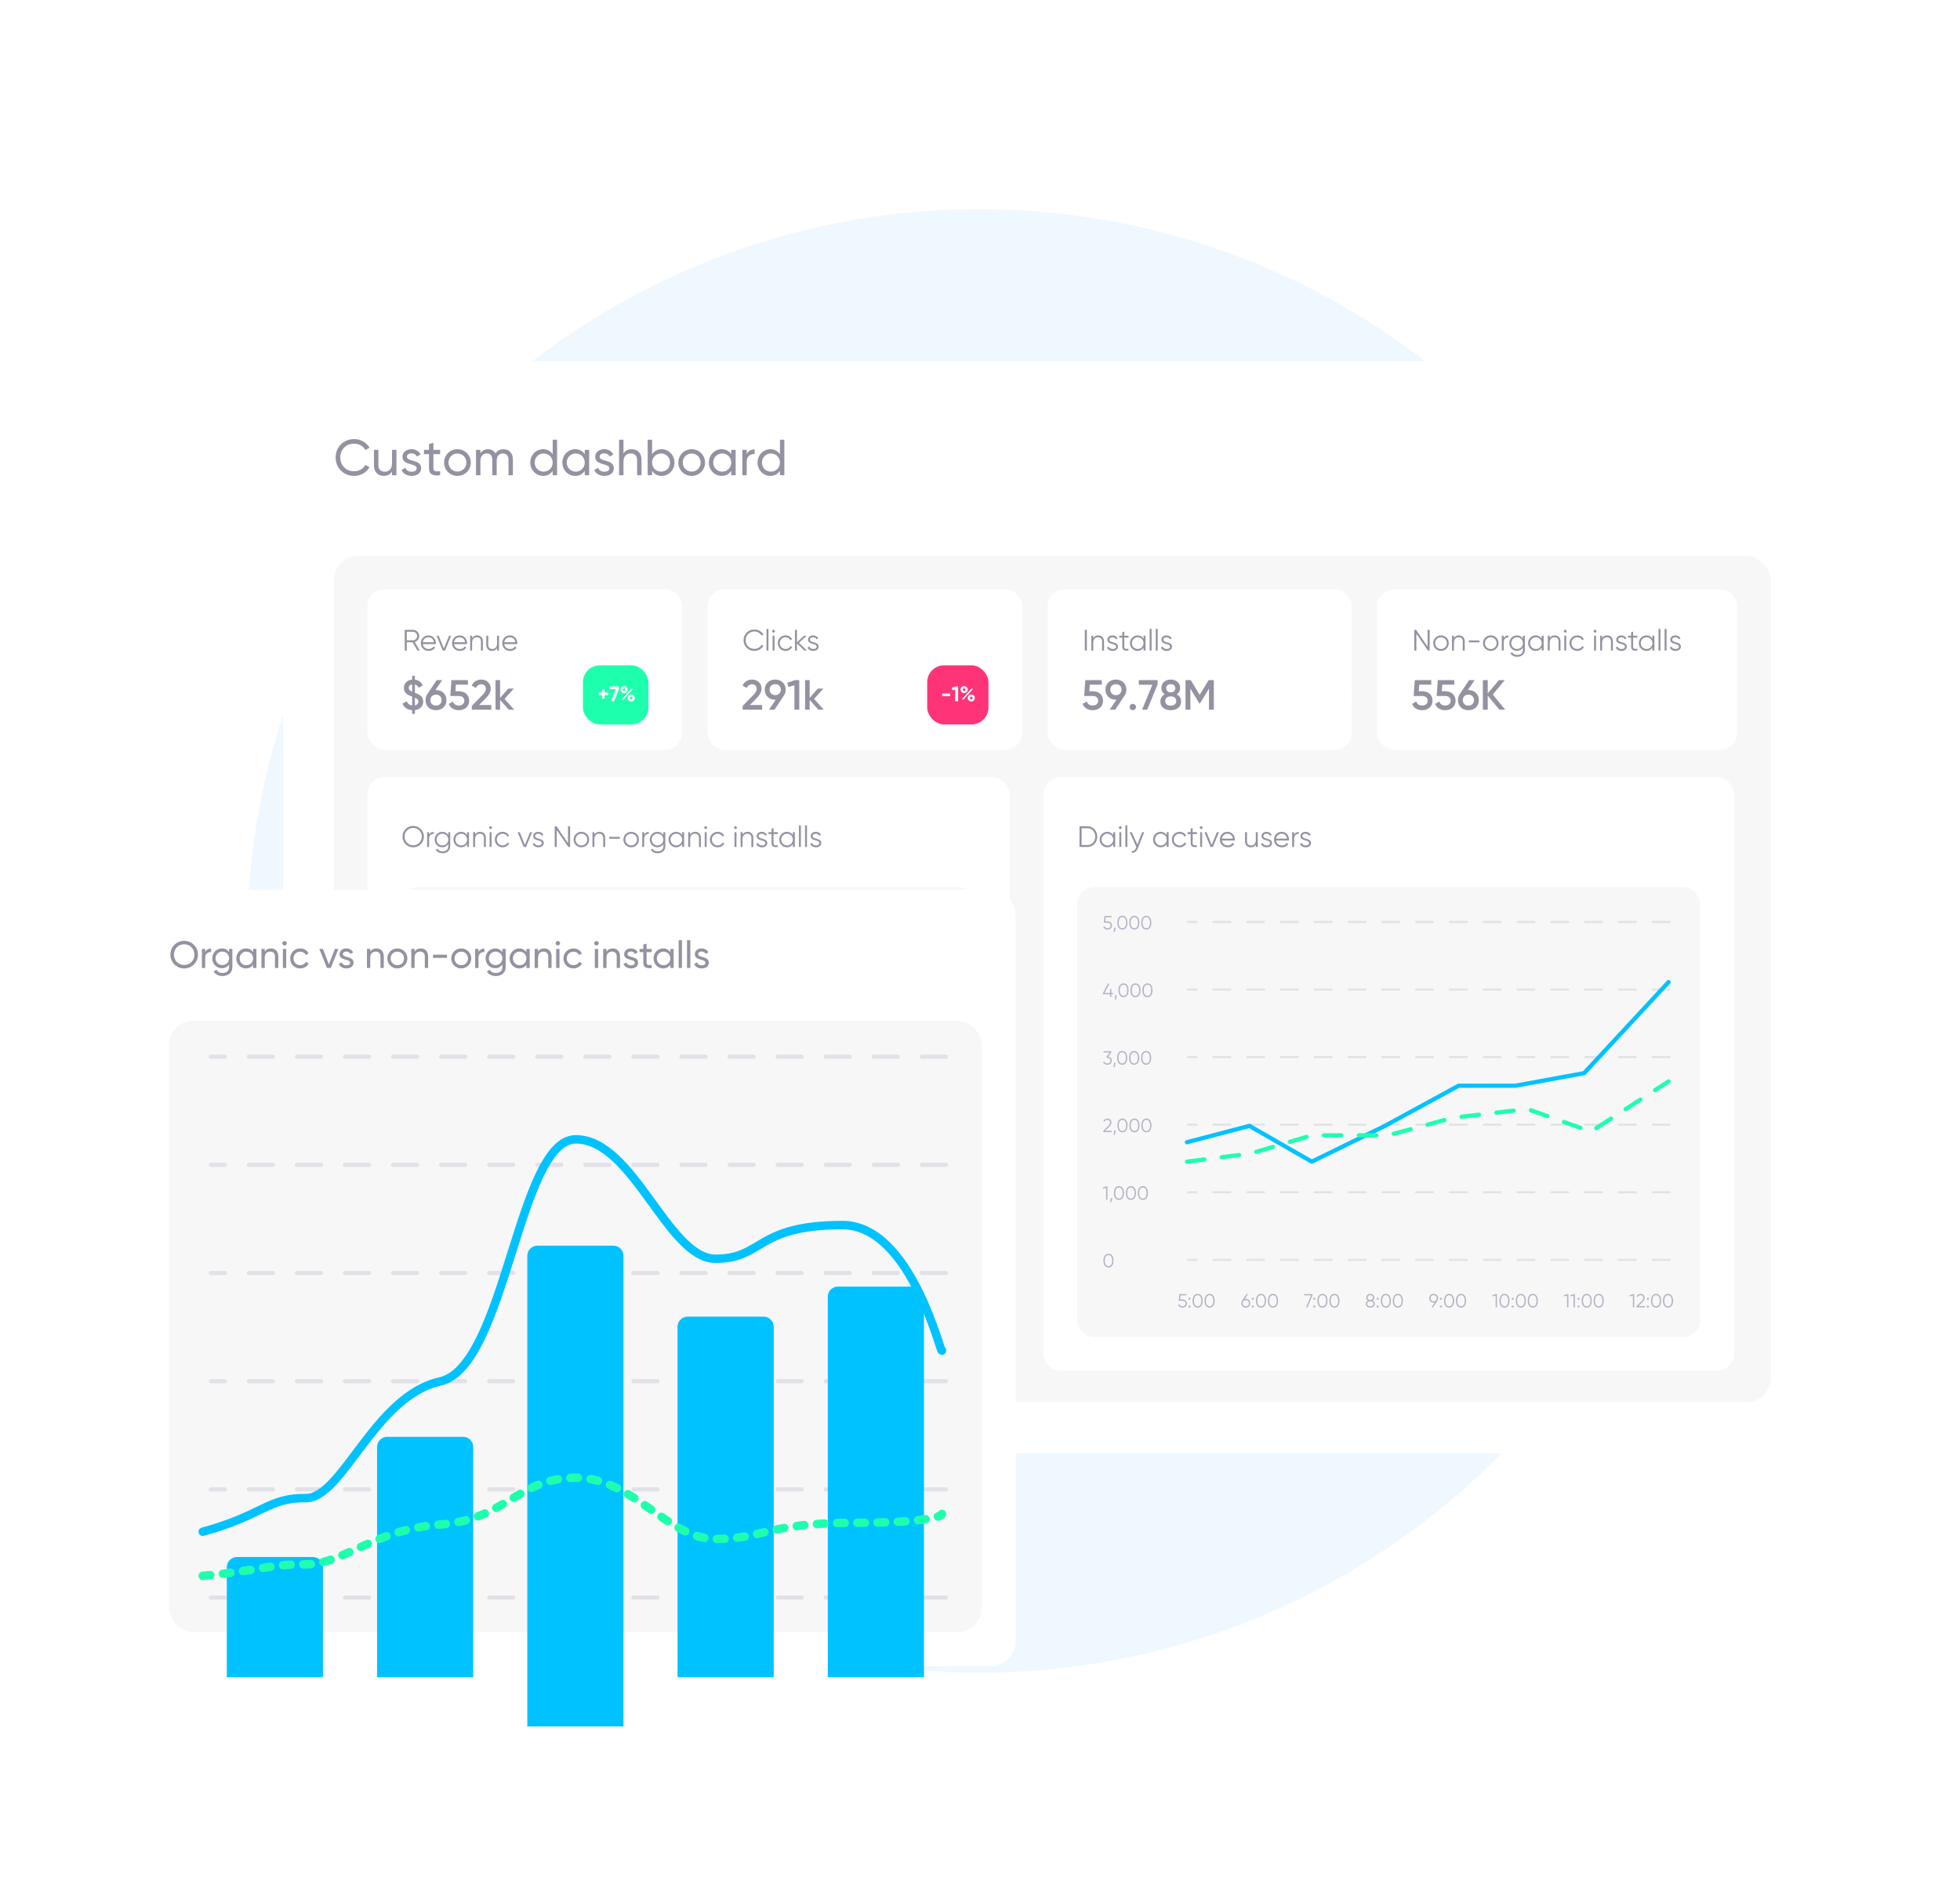<svg width="928" height="892" viewBox="0 0 928 892" fill="none" xmlns="http://www.w3.org/2000/svg">
<circle cx="463.5" cy="445.5" r="346.5" fill="#F0F8FF"/>
<g clip-path="url(#clip0_2575_153415)">
<g filter="url(#filter0_d_2575_153415)">
<rect x="134" y="165" width="728.5" height="517" rx="20" fill="white"/>
<path d="M167.696 219.312C170.816 219.312 173.552 217.68 174.944 215.208L173 214.104C172.04 215.928 170 217.128 167.696 217.128C163.76 217.128 161.12 214.272 161.12 210.6C161.12 206.904 163.76 204.048 167.696 204.048C170 204.048 172.04 205.248 173 207.096L174.944 205.968C173.528 203.496 170.792 201.888 167.696 201.888C162.56 201.888 158.912 205.752 158.912 210.6C158.912 215.424 162.56 219.312 167.696 219.312ZM185.606 207V213.36C185.606 216.192 184.046 217.32 182.126 217.32C180.278 217.32 179.15 216.216 179.15 214.248V207H177.062V214.368C177.062 217.44 178.91 219.312 181.718 219.312C183.398 219.312 184.718 218.688 185.606 217.272V219H187.694V207H185.606ZM192.673 210.24C192.673 209.16 193.729 208.632 194.809 208.632C195.865 208.632 196.921 209.088 197.377 210.168L199.129 209.184C198.361 207.624 196.777 206.688 194.809 206.688C192.385 206.688 190.561 208.152 190.561 210.264C190.561 214.608 197.281 213.144 197.281 215.712C197.281 216.888 196.177 217.344 194.905 217.344C193.417 217.344 192.313 216.624 191.929 215.472L190.129 216.504C190.825 218.16 192.505 219.312 194.905 219.312C197.473 219.312 199.393 217.944 199.393 215.712C199.393 211.296 192.673 212.808 192.673 210.24ZM208.393 209.016V207H205.201V203.64L203.113 204.264V207H200.737V209.016H203.113V215.52C203.113 218.52 204.793 219.48 208.393 219V217.128C206.257 217.224 205.201 217.344 205.201 215.52V209.016H208.393ZM216.576 219.312C220.08 219.312 222.912 216.552 222.912 213C222.912 209.448 220.08 206.688 216.576 206.688C213.072 206.688 210.264 209.448 210.264 213C210.264 216.552 213.072 219.312 216.576 219.312ZM216.576 217.272C214.2 217.272 212.352 215.424 212.352 213C212.352 210.576 214.2 208.728 216.576 208.728C218.976 208.728 220.824 210.576 220.824 213C220.824 215.424 218.976 217.272 216.576 217.272ZM238.333 206.688C236.773 206.688 235.405 207.36 234.565 208.728C233.869 207.432 232.669 206.688 231.037 206.688C229.573 206.688 228.325 207.264 227.461 208.608V207H225.373V219H227.461V212.328C227.461 209.736 228.925 208.68 230.533 208.68C232.093 208.68 233.077 209.712 233.077 211.608V219H235.165V212.328C235.165 209.736 236.437 208.68 238.117 208.68C239.701 208.68 240.757 209.712 240.757 211.608V219H242.845V211.536C242.845 208.536 240.997 206.688 238.333 206.688ZM261.676 202.2V209.064C260.716 207.6 259.18 206.688 257.14 206.688C253.804 206.688 251.068 209.448 251.068 213C251.068 216.552 253.804 219.312 257.14 219.312C259.18 219.312 260.716 218.4 261.676 216.936V219H263.764V202.2H261.676ZM257.404 217.296C255.004 217.296 253.156 215.448 253.156 213C253.156 210.552 255.004 208.704 257.404 208.704C259.828 208.704 261.676 210.552 261.676 213C261.676 215.448 259.828 217.296 257.404 217.296ZM276.864 207V209.064C275.904 207.6 274.368 206.688 272.328 206.688C268.992 206.688 266.256 209.448 266.256 213C266.256 216.552 268.992 219.312 272.328 219.312C274.368 219.312 275.904 218.4 276.864 216.936V219H278.952V207H276.864ZM272.592 217.296C270.192 217.296 268.344 215.448 268.344 213C268.344 210.552 270.192 208.704 272.592 208.704C275.016 208.704 276.864 210.552 276.864 213C276.864 215.448 275.016 217.296 272.592 217.296ZM283.915 210.24C283.915 209.16 284.971 208.632 286.051 208.632C287.107 208.632 288.163 209.088 288.619 210.168L290.371 209.184C289.603 207.624 288.019 206.688 286.051 206.688C283.627 206.688 281.803 208.152 281.803 210.264C281.803 214.608 288.523 213.144 288.523 215.712C288.523 216.888 287.419 217.344 286.147 217.344C284.659 217.344 283.555 216.624 283.171 215.472L281.371 216.504C282.067 218.16 283.747 219.312 286.147 219.312C288.715 219.312 290.635 217.944 290.635 215.712C290.635 211.296 283.915 212.808 283.915 210.24ZM299.083 206.688C297.403 206.688 296.083 207.312 295.195 208.728V202.2H293.107V219H295.195V212.64C295.195 209.808 296.755 208.68 298.675 208.68C300.523 208.68 301.651 209.784 301.651 211.752V219H303.739V211.632C303.739 208.56 301.891 206.688 299.083 206.688ZM313.278 206.688C311.238 206.688 309.702 207.6 308.742 209.064V202.2H306.654V219H308.742V216.936C309.702 218.4 311.238 219.312 313.278 219.312C316.614 219.312 319.35 216.552 319.35 213C319.35 209.448 316.614 206.688 313.278 206.688ZM313.014 217.296C310.59 217.296 308.742 215.448 308.742 213C308.742 210.552 310.59 208.704 313.014 208.704C315.414 208.704 317.262 210.552 317.262 213C317.262 215.448 315.414 217.296 313.014 217.296ZM327.482 219.312C330.986 219.312 333.818 216.552 333.818 213C333.818 209.448 330.986 206.688 327.482 206.688C323.978 206.688 321.17 209.448 321.17 213C321.17 216.552 323.978 219.312 327.482 219.312ZM327.482 217.272C325.106 217.272 323.258 215.424 323.258 213C323.258 210.576 325.106 208.728 327.482 208.728C329.882 208.728 331.73 210.576 331.73 213C331.73 215.424 329.882 217.272 327.482 217.272ZM346.215 207V209.064C345.255 207.6 343.719 206.688 341.679 206.688C338.343 206.688 335.607 209.448 335.607 213C335.607 216.552 338.343 219.312 341.679 219.312C343.719 219.312 345.255 218.4 346.215 216.936V219H348.303V207H346.215ZM341.943 217.296C339.543 217.296 337.695 215.448 337.695 213C337.695 210.552 339.543 208.704 341.943 208.704C344.367 208.704 346.215 210.552 346.215 213C346.215 215.448 344.367 217.296 341.943 217.296ZM353.555 209.016V207H351.467V219H353.555V212.64C353.555 209.808 355.499 208.896 357.299 208.968V206.784C355.787 206.784 354.323 207.336 353.555 209.016ZM369.278 202.2V209.064C368.318 207.6 366.782 206.688 364.742 206.688C361.406 206.688 358.67 209.448 358.67 213C358.67 216.552 361.406 219.312 364.742 219.312C366.782 219.312 368.318 218.4 369.278 216.936V219H371.366V202.2H369.278ZM365.006 217.296C362.606 217.296 360.758 215.448 360.758 213C360.758 210.552 362.606 208.704 365.006 208.704C367.43 208.704 369.278 210.552 369.278 213C369.278 215.448 367.43 217.296 365.006 217.296Z" fill="#9591A1"/>
<rect x="158" y="257" width="680.5" height="401" rx="12" fill="#F7F7F7"/>
<rect x="174" y="273" width="149" height="76" rx="8" fill="white"/>
<path d="M200.38 326.16C200.38 323.5 198.34 322.74 196.44 322.02V318.06C197.26 318.24 197.86 318.74 198.22 319.64L200.16 318.52C199.44 316.88 198.06 316 196.44 315.78V314H195.14V315.76C193.06 315.96 191.24 317.32 191.24 319.68C191.24 322.24 193.2 323.1 195.14 323.82V327.98C193.84 327.84 193.02 327.14 192.58 326.02L190.6 327.16C191.3 328.98 192.92 330.1 195.14 330.24V332H196.44V330.22C198.72 329.94 200.38 328.48 200.38 326.16ZM193.54 319.68C193.54 318.78 194.16 318.18 195.14 318.02V321.5C194.02 320.98 193.54 320.52 193.54 319.68ZM196.44 327.96V324.32C197.46 324.78 198.08 325.24 198.08 326.18C198.08 327.04 197.54 327.74 196.44 327.96ZM206.437 320.7H206.177L209.377 316H206.757L202.317 322.66C201.777 323.44 201.477 324.4 201.477 325.48C201.477 328.3 203.517 330.26 206.437 330.26C209.337 330.26 211.377 328.3 211.377 325.48C211.377 322.66 209.337 320.7 206.437 320.7ZM206.437 328.08C204.897 328.08 203.777 327.08 203.777 325.48C203.777 323.88 204.897 322.88 206.437 322.88C207.957 322.88 209.077 323.88 209.077 325.48C209.077 327.06 207.957 328.08 206.437 328.08ZM217.375 321.28H215.615L215.855 318.16H221.535V316H213.735L213.195 323.52H217.275C218.795 323.52 219.835 324.36 219.835 325.76C219.835 327.16 218.795 328.02 217.235 328.02C215.775 328.02 214.815 327.36 214.455 326.12L212.475 327.26C213.215 329.28 215.115 330.26 217.235 330.26C219.815 330.26 222.135 328.7 222.135 325.76C222.135 322.84 219.915 321.28 217.375 321.28ZM223.393 330H232.613V327.78H226.813L229.973 324.62C231.313 323.26 232.353 321.8 232.353 320.06C232.353 317.28 230.173 315.74 227.873 315.74C226.013 315.74 224.253 316.66 223.353 318.58L225.293 319.72C225.833 318.6 226.733 317.98 227.893 317.98C229.093 317.98 230.053 318.74 230.053 320.14C230.053 321.2 229.273 322.22 228.273 323.22L223.393 328.2V330ZM243.459 330L238.899 324.9L243.299 320H240.659L236.779 324.42V316H234.619V330H236.779V325.38L240.879 330H243.459Z" fill="#9591A1"/>
<rect x="276" y="309" width="31" height="28" rx="8" fill="#1EFFAE"/>
<path d="M287.934 321.89H286.284V320.25H285.074V321.89H283.434V323.1H285.074V324.75H286.284V323.1H287.934V321.89ZM288.581 319V320.32H291.571L289.271 326H290.731L293.101 320.17V319H288.581ZM295.494 322.16C296.464 322.16 297.174 321.43 297.174 320.51C297.174 319.58 296.454 318.86 295.494 318.86C294.524 318.86 293.804 319.6 293.804 320.51C293.804 321.43 294.524 322.16 295.494 322.16ZM294.514 324.94L295.114 325.29L299.684 320.21L299.074 319.87L294.514 324.94ZM295.484 321.15C295.124 321.15 294.864 320.87 294.864 320.51C294.864 320.16 295.124 319.88 295.484 319.88C295.854 319.88 296.114 320.16 296.114 320.51C296.114 320.86 295.854 321.15 295.484 321.15ZM298.874 326.12C299.844 326.12 300.554 325.38 300.554 324.47C300.554 323.56 299.844 322.82 298.874 322.82C297.904 322.82 297.194 323.56 297.194 324.47C297.194 325.38 297.904 326.12 298.874 326.12ZM298.874 325.11C298.504 325.11 298.254 324.83 298.254 324.47C298.254 324.11 298.504 323.83 298.874 323.83C299.244 323.83 299.494 324.11 299.494 324.47C299.494 324.81 299.244 325.11 298.874 325.11Z" fill="white"/>
<path d="M197.64 302H198.76L196.366 297.954C197.584 297.604 198.48 296.47 198.48 295.14C198.48 293.516 197.164 292.2 195.54 292.2H191.62V302H192.6V298.08H195.344L197.64 302ZM192.6 293.124H195.54C196.618 293.124 197.5 294.02 197.5 295.14C197.5 296.246 196.618 297.156 195.54 297.156H192.6V293.124ZM202.903 294.832C200.733 294.832 199.249 296.442 199.249 298.5C199.249 300.614 200.761 302.168 202.973 302.168C204.387 302.168 205.465 301.51 206.053 300.558L205.241 300.082C204.863 300.754 204.093 301.272 202.987 301.272C201.503 301.272 200.397 300.39 200.201 298.962H206.347C206.361 298.822 206.375 298.668 206.375 298.528C206.375 296.61 205.045 294.832 202.903 294.832ZM202.903 295.728C204.107 295.728 205.227 296.526 205.423 298.066H200.201C200.383 296.694 201.433 295.728 202.903 295.728ZM212.612 295L210.162 301.034L207.712 295H206.732L209.602 302H210.722L213.592 295H212.612ZM217.669 294.832C215.499 294.832 214.015 296.442 214.015 298.5C214.015 300.614 215.527 302.168 217.739 302.168C219.153 302.168 220.231 301.51 220.819 300.558L220.007 300.082C219.629 300.754 218.859 301.272 217.753 301.272C216.269 301.272 215.163 300.39 214.967 298.962H221.113C221.127 298.822 221.141 298.668 221.141 298.528C221.141 296.61 219.811 294.832 217.669 294.832ZM217.669 295.728C218.873 295.728 219.993 296.526 220.189 298.066H214.967C215.149 296.694 216.199 295.728 217.669 295.728ZM225.887 294.832C224.893 294.832 224.081 295.21 223.535 296.092V295H222.611V302H223.535V298.332C223.535 296.456 224.571 295.728 225.803 295.728C227.021 295.728 227.707 296.456 227.707 297.702V302H228.631V297.702C228.631 295.952 227.595 294.832 225.887 294.832ZM235.346 295V298.668C235.346 300.544 234.31 301.272 233.078 301.272C231.86 301.272 231.174 300.544 231.174 299.298V295H230.25V299.298C230.25 301.048 231.285 302.168 232.994 302.168C233.988 302.168 234.8 301.79 235.346 300.908V302H236.27V295H235.346ZM241.458 294.832C239.288 294.832 237.804 296.442 237.804 298.5C237.804 300.614 239.316 302.168 241.528 302.168C242.942 302.168 244.02 301.51 244.608 300.558L243.796 300.082C243.418 300.754 242.648 301.272 241.542 301.272C240.058 301.272 238.952 300.39 238.756 298.962H244.902C244.916 298.822 244.93 298.668 244.93 298.528C244.93 296.61 243.6 294.832 241.458 294.832ZM241.458 295.728C242.662 295.728 243.782 296.526 243.978 298.066H238.756C238.938 296.694 239.988 295.728 241.458 295.728Z" fill="#9591A1"/>
<rect x="335" y="273" width="149" height="76" rx="8" fill="white"/>
<path d="M351.62 330H360.84V327.78H355.04L358.2 324.62C359.54 323.26 360.58 321.8 360.58 320.06C360.58 317.28 358.4 315.74 356.1 315.74C354.24 315.74 352.48 316.66 351.58 318.58L353.52 319.72C354.06 318.6 354.96 317.98 356.12 317.98C357.32 317.98 358.28 318.74 358.28 320.14C358.28 321.2 357.5 322.22 356.5 323.22L351.62 328.2V330ZM371.986 320.52C371.986 317.7 369.946 315.74 367.046 315.74C364.146 315.74 362.086 317.7 362.086 320.52C362.086 323.34 364.146 325.3 367.046 325.3H367.286L364.086 330H366.726L371.146 323.34C371.686 322.56 371.986 321.6 371.986 320.52ZM364.386 320.52C364.386 318.92 365.526 317.92 367.046 317.92C368.566 317.92 369.686 318.92 369.686 320.52C369.686 322.12 368.566 323.12 367.046 323.12C365.526 323.12 364.386 322.1 364.386 320.52ZM376.424 316L372.744 317.3L373.304 319.26L376.124 318.46V330H378.424V316H376.424ZM390.026 330L385.466 324.9L389.866 320H387.226L383.346 324.42V316H381.186V330H383.346V325.38L387.446 330H390.026Z" fill="#9591A1"/>
<rect x="439" y="309" width="29" height="28" rx="8" fill="#FF3377"/>
<path d="M446.088 323.6H449.838V322.36H446.088V323.6ZM452.436 319L450.596 319.65L450.936 320.83L452.256 320.46V326H453.636V319H452.436ZM456.494 322.16C457.464 322.16 458.174 321.43 458.174 320.51C458.174 319.58 457.454 318.86 456.494 318.86C455.524 318.86 454.804 319.6 454.804 320.51C454.804 321.43 455.524 322.16 456.494 322.16ZM455.514 324.94L456.114 325.29L460.684 320.21L460.074 319.87L455.514 324.94ZM456.484 321.15C456.124 321.15 455.864 320.87 455.864 320.51C455.864 320.16 456.124 319.88 456.484 319.88C456.854 319.88 457.114 320.16 457.114 320.51C457.114 320.86 456.854 321.15 456.484 321.15ZM459.874 326.12C460.844 326.12 461.554 325.38 461.554 324.47C461.554 323.56 460.844 322.82 459.874 322.82C458.904 322.82 458.194 323.56 458.194 324.47C458.194 325.38 458.904 326.12 459.874 326.12ZM459.874 325.11C459.504 325.11 459.254 324.83 459.254 324.47C459.254 324.11 459.504 323.83 459.874 323.83C460.244 323.83 460.494 324.11 460.494 324.47C460.494 324.81 460.244 325.11 459.874 325.11Z" fill="white"/>
<path d="M357.198 302.168C359.032 302.168 360.642 301.202 361.44 299.746L360.572 299.256C359.97 300.432 358.668 301.216 357.198 301.216C354.72 301.216 353.04 299.382 353.04 297.1C353.04 294.818 354.72 292.984 357.198 292.984C358.668 292.984 359.97 293.768 360.572 294.944L361.44 294.44C360.628 292.984 359.018 292.032 357.198 292.032C354.188 292.032 352.06 294.3 352.06 297.1C352.06 299.9 354.188 302.168 357.198 302.168ZM362.912 302H363.836V291.78H362.912V302ZM366.258 293.516C366.636 293.516 366.93 293.208 366.93 292.844C366.93 292.48 366.636 292.172 366.258 292.172C365.88 292.172 365.586 292.48 365.586 292.844C365.586 293.208 365.88 293.516 366.258 293.516ZM365.796 302H366.72V295H365.796V302ZM371.943 302.168C373.315 302.168 374.505 301.454 375.079 300.348L374.309 299.9C373.861 300.712 373.007 301.272 371.943 301.272C370.389 301.272 369.185 300.054 369.185 298.5C369.185 296.946 370.389 295.728 371.943 295.728C372.993 295.728 373.875 296.274 374.253 297.1L375.009 296.666C374.505 295.56 373.329 294.832 371.943 294.832C369.829 294.832 368.261 296.428 368.261 298.5C368.261 300.572 369.829 302.168 371.943 302.168ZM382.062 302L378.31 298.36L381.922 295H380.662L377.33 298.094V292.2H376.406V302H377.33V298.626L380.83 302H382.062ZM383.491 296.834C383.491 296.078 384.233 295.728 384.961 295.728C385.633 295.728 386.347 295.994 386.641 296.708L387.411 296.26C387.005 295.392 386.109 294.832 384.961 294.832C383.561 294.832 382.567 295.714 382.567 296.834C382.567 299.41 386.655 298.416 386.655 300.152C386.655 300.978 385.871 301.272 385.045 301.272C384.107 301.272 383.379 300.81 383.127 300.096L382.343 300.558C382.693 301.454 383.645 302.168 385.045 302.168C386.543 302.168 387.579 301.342 387.579 300.152C387.579 297.576 383.491 298.57 383.491 296.834Z" fill="#9591A1"/>
<rect x="496" y="273" width="144" height="76" rx="8" fill="white"/>
<path d="M517.5 321.28H515.74L515.98 318.16H521.66V316H513.86L513.32 323.52H517.4C518.92 323.52 519.96 324.36 519.96 325.76C519.96 327.16 518.92 328.02 517.36 328.02C515.9 328.02 514.94 327.36 514.58 326.12L512.6 327.26C513.34 329.28 515.24 330.26 517.36 330.26C519.94 330.26 522.26 328.7 522.26 325.76C522.26 322.84 520.04 321.28 517.5 321.28ZM533.298 320.52C533.298 317.7 531.258 315.74 528.358 315.74C525.458 315.74 523.398 317.7 523.398 320.52C523.398 323.34 525.458 325.3 528.358 325.3H528.598L525.398 330H528.038L532.458 323.34C532.998 322.56 533.298 321.6 533.298 320.52ZM525.698 320.52C525.698 318.92 526.838 317.92 528.358 317.92C529.878 317.92 530.998 318.92 530.998 320.52C530.998 322.12 529.878 323.12 528.358 323.12C526.838 323.12 525.698 322.1 525.698 320.52ZM536.357 330.24C537.177 330.24 537.857 329.56 537.857 328.74C537.857 327.9 537.177 327.24 536.357 327.24C535.517 327.24 534.857 327.9 534.857 328.74C534.857 329.56 535.517 330.24 536.357 330.24ZM539.195 316V318.2H545.595L540.755 330H543.175L548.095 318V316H539.195ZM557.159 322.72C558.119 322.1 558.759 321.1 558.759 319.76C558.759 317.06 556.639 315.74 554.319 315.74C551.979 315.74 549.879 317.06 549.879 319.76C549.879 321.1 550.519 322.1 551.459 322.72C550.179 323.44 549.399 324.66 549.399 326.12C549.399 328.72 551.399 330.26 554.319 330.26C557.239 330.26 559.219 328.72 559.219 326.12C559.219 324.64 558.459 323.44 557.159 322.72ZM554.319 317.92C555.479 317.92 556.459 318.56 556.459 319.86C556.459 321.1 555.479 321.8 554.319 321.8C553.139 321.8 552.179 321.1 552.179 319.86C552.179 318.56 553.139 317.92 554.319 317.92ZM554.319 328.08C552.799 328.08 551.699 327.32 551.699 325.9C551.699 324.46 552.799 323.72 554.319 323.72C555.819 323.72 556.919 324.46 556.919 325.9C556.919 327.32 555.819 328.08 554.319 328.08ZM574.71 316H572.25L568.01 323L563.79 316H561.31V330H563.61V320L567.87 327.06H568.15L572.41 320.02V330H574.71V316Z" fill="#9591A1"/>
<rect x="609" y="309" width="31" height="28" rx="8" fill="white"/>
<path d="M513.62 292.2V302H514.6V292.2H513.62ZM519.983 294.832C518.989 294.832 518.177 295.21 517.631 296.092V295H516.707V302H517.631V298.332C517.631 296.456 518.667 295.728 519.899 295.728C521.117 295.728 521.803 296.456 521.803 297.702V302H522.727V297.702C522.727 295.952 521.691 294.832 519.983 294.832ZM525.241 296.834C525.241 296.078 525.983 295.728 526.711 295.728C527.383 295.728 528.097 295.994 528.391 296.708L529.161 296.26C528.755 295.392 527.859 294.832 526.711 294.832C525.311 294.832 524.317 295.714 524.317 296.834C524.317 299.41 528.405 298.416 528.405 300.152C528.405 300.978 527.621 301.272 526.795 301.272C525.857 301.272 525.129 300.81 524.877 300.096L524.093 300.558C524.443 301.454 525.395 302.168 526.795 302.168C528.293 302.168 529.329 301.342 529.329 300.152C529.329 297.576 525.241 298.57 525.241 296.834ZM534.307 295.896V295H532.291V293.04L531.367 293.32V295H529.897V295.896H531.367V300.138C531.367 301.818 532.417 302.28 534.307 302V301.188C532.949 301.244 532.291 301.342 532.291 300.138V295.896H534.307ZM541.443 295V296.372C540.855 295.434 539.861 294.832 538.615 294.832C536.641 294.832 535.003 296.428 535.003 298.5C535.003 300.572 536.641 302.168 538.615 302.168C539.861 302.168 540.855 301.566 541.443 300.628V302H542.367V295H541.443ZM538.685 301.272C537.131 301.272 535.927 300.054 535.927 298.5C535.927 296.946 537.131 295.728 538.685 295.728C540.239 295.728 541.443 296.946 541.443 298.5C541.443 300.054 540.239 301.272 538.685 301.272ZM544.324 302H545.248V291.78H544.324V302ZM547.209 302H548.133V291.78H547.209V302ZM550.821 296.834C550.821 296.078 551.563 295.728 552.291 295.728C552.963 295.728 553.677 295.994 553.971 296.708L554.741 296.26C554.335 295.392 553.439 294.832 552.291 294.832C550.891 294.832 549.897 295.714 549.897 296.834C549.897 299.41 553.985 298.416 553.985 300.152C553.985 300.978 553.201 301.272 552.375 301.272C551.437 301.272 550.709 300.81 550.457 300.096L549.673 300.558C550.023 301.454 550.975 302.168 552.375 302.168C553.873 302.168 554.909 301.342 554.909 300.152C554.909 297.576 550.821 298.57 550.821 296.834Z" fill="#9591A1"/>
<rect x="652" y="273" width="170.5" height="76" rx="8" fill="white"/>
<path d="M673.5 321.28H671.74L671.98 318.16H677.66V316H669.86L669.32 323.52H673.4C674.92 323.52 675.96 324.36 675.96 325.76C675.96 327.16 674.92 328.02 673.36 328.02C671.9 328.02 670.94 327.36 670.58 326.12L668.6 327.26C669.34 329.28 671.24 330.26 673.36 330.26C675.94 330.26 678.26 328.7 678.26 325.76C678.26 322.84 676.04 321.28 673.5 321.28ZM684.398 321.28H682.638L682.878 318.16H688.558V316H680.758L680.218 323.52H684.298C685.818 323.52 686.858 324.36 686.858 325.76C686.858 327.16 685.818 328.02 684.258 328.02C682.798 328.02 681.838 327.36 681.478 326.12L679.498 327.26C680.238 329.28 682.138 330.26 684.258 330.26C686.838 330.26 689.158 328.7 689.158 325.76C689.158 322.84 686.938 321.28 684.398 321.28ZM695.257 320.7H694.997L698.197 316H695.577L691.137 322.66C690.597 323.44 690.297 324.4 690.297 325.48C690.297 328.3 692.337 330.26 695.257 330.26C698.157 330.26 700.197 328.3 700.197 325.48C700.197 322.66 698.157 320.7 695.257 320.7ZM695.257 328.08C693.717 328.08 692.597 327.08 692.597 325.48C692.597 323.88 693.717 322.88 695.257 322.88C696.777 322.88 697.897 323.88 697.897 325.48C697.897 327.06 696.777 328.08 695.257 328.08ZM712.655 330L706.795 322.82L712.455 316H709.715L704.395 322.28V316H702.095V330H704.395V323.34L709.915 330H712.655Z" fill="#9591A1"/>
<rect x="745" y="309" width="31" height="28" rx="8" fill="white"/>
<path d="M675.92 292.2V300.18L670.46 292.2H669.62V302H670.6V294.02L676.06 302H676.9V292.2H675.92ZM682.258 302.168C684.302 302.168 685.94 300.572 685.94 298.5C685.94 296.428 684.302 294.832 682.258 294.832C680.214 294.832 678.576 296.428 678.576 298.5C678.576 300.572 680.214 302.168 682.258 302.168ZM682.258 301.272C680.704 301.272 679.5 300.054 679.5 298.5C679.5 296.946 680.704 295.728 682.258 295.728C683.812 295.728 685.016 296.946 685.016 298.5C685.016 300.054 683.812 301.272 682.258 301.272ZM690.762 294.832C689.768 294.832 688.956 295.21 688.41 296.092V295H687.486V302H688.41V298.332C688.41 296.456 689.446 295.728 690.678 295.728C691.896 295.728 692.582 296.456 692.582 297.702V302H693.506V297.702C693.506 295.952 692.47 294.832 690.762 294.832ZM695.433 298.122H700.473V297.226H695.433V298.122ZM705.828 302.168C707.872 302.168 709.51 300.572 709.51 298.5C709.51 296.428 707.872 294.832 705.828 294.832C703.784 294.832 702.146 296.428 702.146 298.5C702.146 300.572 703.784 302.168 705.828 302.168ZM705.828 301.272C704.274 301.272 703.07 300.054 703.07 298.5C703.07 296.946 704.274 295.728 705.828 295.728C707.382 295.728 708.586 296.946 708.586 298.5C708.586 300.054 707.382 301.272 705.828 301.272ZM711.98 296.162V295H711.056V302H711.98V298.108C711.98 296.372 713.072 295.784 714.192 295.784V294.888C713.296 294.888 712.47 295.182 711.98 296.162ZM721.055 295V296.372C720.467 295.434 719.473 294.832 718.227 294.832C716.253 294.832 714.615 296.428 714.615 298.5C714.615 300.572 716.253 302.168 718.227 302.168C719.473 302.168 720.467 301.566 721.055 300.628V301.72C721.055 303.148 720.089 304.072 718.465 304.072C716.953 304.072 716.309 303.512 715.959 302.798L715.147 303.26C715.693 304.352 716.855 304.968 718.465 304.968C720.271 304.968 721.979 303.848 721.979 301.72V295H721.055ZM718.297 301.272C716.743 301.272 715.539 300.054 715.539 298.5C715.539 296.946 716.743 295.728 718.297 295.728C719.851 295.728 721.055 296.946 721.055 298.5C721.055 300.054 719.851 301.272 718.297 301.272ZM729.955 295V296.372C729.367 295.434 728.373 294.832 727.127 294.832C725.153 294.832 723.515 296.428 723.515 298.5C723.515 300.572 725.153 302.168 727.127 302.168C728.373 302.168 729.367 301.566 729.955 300.628V302H730.879V295H729.955ZM727.197 301.272C725.643 301.272 724.439 300.054 724.439 298.5C724.439 296.946 725.643 295.728 727.197 295.728C728.751 295.728 729.955 296.946 729.955 298.5C729.955 300.054 728.751 301.272 727.197 301.272ZM736.111 294.832C735.117 294.832 734.305 295.21 733.759 296.092V295H732.835V302H733.759V298.332C733.759 296.456 734.795 295.728 736.027 295.728C737.245 295.728 737.931 296.456 737.931 297.702V302H738.855V297.702C738.855 295.952 737.819 294.832 736.111 294.832ZM741.104 293.516C741.482 293.516 741.776 293.208 741.776 292.844C741.776 292.48 741.482 292.172 741.104 292.172C740.726 292.172 740.432 292.48 740.432 292.844C740.432 293.208 740.726 293.516 741.104 293.516ZM740.642 302H741.566V295H740.642V302ZM746.789 302.168C748.161 302.168 749.351 301.454 749.925 300.348L749.155 299.9C748.707 300.712 747.853 301.272 746.789 301.272C745.235 301.272 744.031 300.054 744.031 298.5C744.031 296.946 745.235 295.728 746.789 295.728C747.839 295.728 748.721 296.274 749.099 297.1L749.855 296.666C749.351 295.56 748.175 294.832 746.789 294.832C744.675 294.832 743.107 296.428 743.107 298.5C743.107 300.572 744.675 302.168 746.789 302.168ZM755.213 293.516C755.591 293.516 755.885 293.208 755.885 292.844C755.885 292.48 755.591 292.172 755.213 292.172C754.835 292.172 754.541 292.48 754.541 292.844C754.541 293.208 754.835 293.516 755.213 293.516ZM754.751 302H755.675V295H754.751V302ZM760.912 294.832C759.918 294.832 759.106 295.21 758.56 296.092V295H757.636V302H758.56V298.332C758.56 296.456 759.596 295.728 760.828 295.728C762.046 295.728 762.732 296.456 762.732 297.702V302H763.656V297.702C763.656 295.952 762.62 294.832 760.912 294.832ZM766.171 296.834C766.171 296.078 766.913 295.728 767.641 295.728C768.313 295.728 769.027 295.994 769.321 296.708L770.091 296.26C769.685 295.392 768.789 294.832 767.641 294.832C766.241 294.832 765.247 295.714 765.247 296.834C765.247 299.41 769.335 298.416 769.335 300.152C769.335 300.978 768.551 301.272 767.725 301.272C766.787 301.272 766.059 300.81 765.807 300.096L765.023 300.558C765.373 301.454 766.325 302.168 767.725 302.168C769.223 302.168 770.259 301.342 770.259 300.152C770.259 297.576 766.171 298.57 766.171 296.834ZM775.237 295.896V295H773.221V293.04L772.297 293.32V295H770.827V295.896H772.297V300.138C772.297 301.818 773.347 302.28 775.237 302V301.188C773.879 301.244 773.221 301.342 773.221 300.138V295.896H775.237ZM782.373 295V296.372C781.785 295.434 780.791 294.832 779.545 294.832C777.571 294.832 775.933 296.428 775.933 298.5C775.933 300.572 777.571 302.168 779.545 302.168C780.791 302.168 781.785 301.566 782.373 300.628V302H783.297V295H782.373ZM779.615 301.272C778.061 301.272 776.857 300.054 776.857 298.5C776.857 296.946 778.061 295.728 779.615 295.728C781.169 295.728 782.373 296.946 782.373 298.5C782.373 300.054 781.169 301.272 779.615 301.272ZM785.253 302H786.177V291.78H785.253V302ZM788.138 302H789.062V291.78H788.138V302ZM791.751 296.834C791.751 296.078 792.493 295.728 793.221 295.728C793.893 295.728 794.607 295.994 794.901 296.708L795.671 296.26C795.265 295.392 794.369 294.832 793.221 294.832C791.821 294.832 790.827 295.714 790.827 296.834C790.827 299.41 794.915 298.416 794.915 300.152C794.915 300.978 794.131 301.272 793.305 301.272C792.367 301.272 791.639 300.81 791.387 300.096L790.603 300.558C790.953 301.454 791.905 302.168 793.305 302.168C794.803 302.168 795.839 301.342 795.839 300.152C795.839 297.576 791.751 298.57 791.751 296.834Z" fill="#9591A1"/>
<g filter="url(#filter1_d_2575_153415)">
<rect x="174" y="361" width="304" height="281" rx="8" fill="white"/>
<path d="M195.628 394.168C198.484 394.168 200.696 391.9 200.696 389.1C200.696 386.3 198.484 384.032 195.628 384.032C192.772 384.032 190.56 386.3 190.56 389.1C190.56 391.9 192.772 394.168 195.628 394.168ZM195.628 393.216C193.304 393.216 191.54 391.382 191.54 389.1C191.54 386.818 193.304 384.984 195.628 384.984C197.952 384.984 199.716 386.818 199.716 389.1C199.716 391.382 197.952 393.216 195.628 393.216ZM203.156 388.162V387H202.232V394H203.156V390.108C203.156 388.372 204.248 387.784 205.368 387.784V386.888C204.472 386.888 203.646 387.182 203.156 388.162ZM212.23 387V388.372C211.642 387.434 210.648 386.832 209.402 386.832C207.428 386.832 205.79 388.428 205.79 390.5C205.79 392.572 207.428 394.168 209.402 394.168C210.648 394.168 211.642 393.566 212.23 392.628V393.72C212.23 395.148 211.264 396.072 209.64 396.072C208.128 396.072 207.484 395.512 207.134 394.798L206.322 395.26C206.868 396.352 208.03 396.968 209.64 396.968C211.446 396.968 213.154 395.848 213.154 393.72V387H212.23ZM209.472 393.272C207.918 393.272 206.714 392.054 206.714 390.5C206.714 388.946 207.918 387.728 209.472 387.728C211.026 387.728 212.23 388.946 212.23 390.5C212.23 392.054 211.026 393.272 209.472 393.272ZM221.131 387V388.372C220.543 387.434 219.549 386.832 218.303 386.832C216.329 386.832 214.691 388.428 214.691 390.5C214.691 392.572 216.329 394.168 218.303 394.168C219.549 394.168 220.543 393.566 221.131 392.628V394H222.055V387H221.131ZM218.373 393.272C216.819 393.272 215.615 392.054 215.615 390.5C215.615 388.946 216.819 387.728 218.373 387.728C219.927 387.728 221.131 388.946 221.131 390.5C221.131 392.054 219.927 393.272 218.373 393.272ZM227.287 386.832C226.293 386.832 225.481 387.21 224.935 388.092V387H224.011V394H224.935V390.332C224.935 388.456 225.971 387.728 227.203 387.728C228.421 387.728 229.107 388.456 229.107 389.702V394H230.031V389.702C230.031 387.952 228.995 386.832 227.287 386.832ZM232.28 385.516C232.658 385.516 232.952 385.208 232.952 384.844C232.952 384.48 232.658 384.172 232.28 384.172C231.902 384.172 231.608 384.48 231.608 384.844C231.608 385.208 231.902 385.516 232.28 385.516ZM231.818 394H232.742V387H231.818V394ZM237.965 394.168C239.337 394.168 240.527 393.454 241.101 392.348L240.331 391.9C239.883 392.712 239.029 393.272 237.965 393.272C236.411 393.272 235.207 392.054 235.207 390.5C235.207 388.946 236.411 387.728 237.965 387.728C239.015 387.728 239.897 388.274 240.275 389.1L241.031 388.666C240.527 387.56 239.351 386.832 237.965 386.832C235.851 386.832 234.283 388.428 234.283 390.5C234.283 392.572 235.851 394.168 237.965 394.168ZM250.967 387L248.517 393.034L246.067 387H245.087L247.957 394H249.077L251.947 387H250.967ZM253.368 388.834C253.368 388.078 254.11 387.728 254.838 387.728C255.51 387.728 256.224 387.994 256.518 388.708L257.288 388.26C256.882 387.392 255.986 386.832 254.838 386.832C253.438 386.832 252.444 387.714 252.444 388.834C252.444 391.41 256.532 390.416 256.532 392.152C256.532 392.978 255.748 393.272 254.922 393.272C253.984 393.272 253.256 392.81 253.004 392.096L252.22 392.558C252.57 393.454 253.522 394.168 254.922 394.168C256.42 394.168 257.456 393.342 257.456 392.152C257.456 389.576 253.368 390.57 253.368 388.834ZM268.938 384.2V392.18L263.478 384.2H262.638V394H263.618V386.02L269.078 394H269.918V384.2H268.938ZM275.275 394.168C277.319 394.168 278.957 392.572 278.957 390.5C278.957 388.428 277.319 386.832 275.275 386.832C273.231 386.832 271.593 388.428 271.593 390.5C271.593 392.572 273.231 394.168 275.275 394.168ZM275.275 393.272C273.721 393.272 272.517 392.054 272.517 390.5C272.517 388.946 273.721 387.728 275.275 387.728C276.829 387.728 278.033 388.946 278.033 390.5C278.033 392.054 276.829 393.272 275.275 393.272ZM283.779 386.832C282.785 386.832 281.973 387.21 281.427 388.092V387H280.503V394H281.427V390.332C281.427 388.456 282.463 387.728 283.695 387.728C284.913 387.728 285.599 388.456 285.599 389.702V394H286.523V389.702C286.523 387.952 285.487 386.832 283.779 386.832ZM288.45 390.122H293.49V389.226H288.45V390.122ZM298.846 394.168C300.89 394.168 302.528 392.572 302.528 390.5C302.528 388.428 300.89 386.832 298.846 386.832C296.802 386.832 295.164 388.428 295.164 390.5C295.164 392.572 296.802 394.168 298.846 394.168ZM298.846 393.272C297.292 393.272 296.088 392.054 296.088 390.5C296.088 388.946 297.292 387.728 298.846 387.728C300.4 387.728 301.604 388.946 301.604 390.5C301.604 392.054 300.4 393.272 298.846 393.272ZM304.998 388.162V387H304.074V394H304.998V390.108C304.998 388.372 306.09 387.784 307.21 387.784V386.888C306.314 386.888 305.488 387.182 304.998 388.162ZM314.072 387V388.372C313.484 387.434 312.49 386.832 311.244 386.832C309.27 386.832 307.632 388.428 307.632 390.5C307.632 392.572 309.27 394.168 311.244 394.168C312.49 394.168 313.484 393.566 314.072 392.628V393.72C314.072 395.148 313.106 396.072 311.482 396.072C309.97 396.072 309.326 395.512 308.976 394.798L308.164 395.26C308.71 396.352 309.872 396.968 311.482 396.968C313.288 396.968 314.996 395.848 314.996 393.72V387H314.072ZM311.314 393.272C309.76 393.272 308.556 392.054 308.556 390.5C308.556 388.946 309.76 387.728 311.314 387.728C312.868 387.728 314.072 388.946 314.072 390.5C314.072 392.054 312.868 393.272 311.314 393.272ZM322.973 387V388.372C322.385 387.434 321.391 386.832 320.145 386.832C318.171 386.832 316.533 388.428 316.533 390.5C316.533 392.572 318.171 394.168 320.145 394.168C321.391 394.168 322.385 393.566 322.973 392.628V394H323.897V387H322.973ZM320.215 393.272C318.661 393.272 317.457 392.054 317.457 390.5C317.457 388.946 318.661 387.728 320.215 387.728C321.769 387.728 322.973 388.946 322.973 390.5C322.973 392.054 321.769 393.272 320.215 393.272ZM329.129 386.832C328.135 386.832 327.323 387.21 326.777 388.092V387H325.853V394H326.777V390.332C326.777 388.456 327.813 387.728 329.045 387.728C330.263 387.728 330.949 388.456 330.949 389.702V394H331.873V389.702C331.873 387.952 330.837 386.832 329.129 386.832ZM334.122 385.516C334.5 385.516 334.794 385.208 334.794 384.844C334.794 384.48 334.5 384.172 334.122 384.172C333.744 384.172 333.45 384.48 333.45 384.844C333.45 385.208 333.744 385.516 334.122 385.516ZM333.66 394H334.584V387H333.66V394ZM339.806 394.168C341.178 394.168 342.368 393.454 342.942 392.348L342.172 391.9C341.724 392.712 340.87 393.272 339.806 393.272C338.252 393.272 337.048 392.054 337.048 390.5C337.048 388.946 338.252 387.728 339.806 387.728C340.856 387.728 341.738 388.274 342.116 389.1L342.872 388.666C342.368 387.56 341.192 386.832 339.806 386.832C337.692 386.832 336.124 388.428 336.124 390.5C336.124 392.572 337.692 394.168 339.806 394.168ZM348.231 385.516C348.609 385.516 348.903 385.208 348.903 384.844C348.903 384.48 348.609 384.172 348.231 384.172C347.853 384.172 347.559 384.48 347.559 384.844C347.559 385.208 347.853 385.516 348.231 385.516ZM347.769 394H348.693V387H347.769V394ZM353.93 386.832C352.936 386.832 352.124 387.21 351.578 388.092V387H350.654V394H351.578V390.332C351.578 388.456 352.614 387.728 353.846 387.728C355.064 387.728 355.75 388.456 355.75 389.702V394H356.674V389.702C356.674 387.952 355.638 386.832 353.93 386.832ZM359.188 388.834C359.188 388.078 359.93 387.728 360.658 387.728C361.33 387.728 362.044 387.994 362.338 388.708L363.108 388.26C362.702 387.392 361.806 386.832 360.658 386.832C359.258 386.832 358.264 387.714 358.264 388.834C358.264 391.41 362.352 390.416 362.352 392.152C362.352 392.978 361.568 393.272 360.742 393.272C359.804 393.272 359.076 392.81 358.824 392.096L358.04 392.558C358.39 393.454 359.342 394.168 360.742 394.168C362.24 394.168 363.276 393.342 363.276 392.152C363.276 389.576 359.188 390.57 359.188 388.834ZM368.254 387.896V387H366.238V385.04L365.314 385.32V387H363.844V387.896H365.314V392.138C365.314 393.818 366.364 394.28 368.254 394V393.188C366.896 393.244 366.238 393.342 366.238 392.138V387.896H368.254ZM375.391 387V388.372C374.803 387.434 373.809 386.832 372.563 386.832C370.589 386.832 368.951 388.428 368.951 390.5C368.951 392.572 370.589 394.168 372.563 394.168C373.809 394.168 374.803 393.566 375.391 392.628V394H376.315V387H375.391ZM372.633 393.272C371.079 393.272 369.875 392.054 369.875 390.5C369.875 388.946 371.079 387.728 372.633 387.728C374.187 387.728 375.391 388.946 375.391 390.5C375.391 392.054 374.187 393.272 372.633 393.272ZM378.271 394H379.195V383.78H378.271V394ZM381.156 394H382.08V383.78H381.156V394ZM384.769 388.834C384.769 388.078 385.511 387.728 386.239 387.728C386.911 387.728 387.625 387.994 387.919 388.708L388.689 388.26C388.283 387.392 387.387 386.832 386.239 386.832C384.839 386.832 383.845 387.714 383.845 388.834C383.845 391.41 387.933 390.416 387.933 392.152C387.933 392.978 387.149 393.272 386.323 393.272C385.385 393.272 384.657 392.81 384.405 392.096L383.621 392.558C383.971 393.454 384.923 394.168 386.323 394.168C387.821 394.168 388.857 393.342 388.857 392.152C388.857 389.576 384.769 390.57 384.769 388.834Z" fill="#9591A1"/>
<rect x="190" y="413" width="272" height="213" rx="8" fill="#F7F7F7"/>
<g opacity="0.4">
<line x1="449.5" y1="429.5" x2="204.5" y2="429.5" stroke="#C6C1D2" stroke-linecap="round" stroke-linejoin="round" stroke-dasharray="8 8"/>
<line x1="449.5" y1="465.5" x2="204.5" y2="465.5" stroke="#C6C1D2" stroke-linecap="round" stroke-linejoin="round" stroke-dasharray="8 8"/>
<line x1="449.5" y1="501.5" x2="204.5" y2="501.5" stroke="#C6C1D2" stroke-linecap="round" stroke-linejoin="round" stroke-dasharray="8 8"/>
<line x1="449.5" y1="537.5" x2="204.5" y2="537.5" stroke="#C6C1D2" stroke-linecap="round" stroke-linejoin="round" stroke-dasharray="8 8"/>
<line x1="449.5" y1="573.5" x2="204.5" y2="573.5" stroke="#C6C1D2" stroke-linecap="round" stroke-linejoin="round" stroke-dasharray="8 8"/>
<line x1="449.5" y1="609.5" x2="204.5" y2="609.5" stroke="#C6C1D2" stroke-linecap="round" stroke-linejoin="round" stroke-dasharray="8 8"/>
</g>
<g filter="url(#filter2_i_2575_153415)">
<path d="M210 573.37C210 571.509 211.509 570 213.37 570H238.63C240.491 570 242 571.509 242 573.37V610H210V573.37Z" fill="#00C2FF"/>
</g>
<g filter="url(#filter3_i_2575_153415)">
<path d="M260 533.37C260 531.509 261.509 530 263.37 530H288.63C290.491 530 292 531.509 292 533.37V610H260V533.37Z" fill="#00C2FF"/>
</g>
<g filter="url(#filter4_i_2575_153415)">
<path d="M360 493.37C360 491.509 361.509 490 363.37 490H388.63C390.491 490 392 491.509 392 493.37V610H360V493.37Z" fill="#00C2FF"/>
</g>
<g filter="url(#filter5_i_2575_153415)">
<path d="M410 483.37C410 481.509 411.509 480 413.37 480H438.63C440.491 480 442 481.509 442 483.37V610H410V483.37Z" fill="#00C2FF"/>
</g>
<g filter="url(#filter6_i_2575_153415)">
<path d="M310 453.37C310 451.509 311.509 450 313.37 450H338.63C340.491 450 342 451.509 342 453.37V610H310V453.37Z" fill="#00C2FF"/>
</g>
<path d="M202 587.789C221.603 582.514 223.909 576.396 236.209 576.607C248.509 576.818 259.08 542.639 280.989 537.787C302.898 532.934 306.934 457.22 326.153 457.22C345.372 457.22 356.711 496.963 372.662 496.963C388.614 496.963 385.862 485.754 414.882 485.754C438.098 485.754 447.872 530.332 448 527.449" stroke="#00C2FF" stroke-width="2" stroke-linecap="round" stroke-linejoin="round"/>
<path d="M202 602.476C221.603 600.675 223.909 598.585 236.209 598.657C248.509 598.729 259.08 587.056 280.989 585.398C302.898 583.741 306.934 569.834 326.153 569.834C345.372 569.834 356.711 590.226 372.663 590.226C388.614 590.226 389.575 584.822 418.595 584.822C441.812 584.822 447.872 582.852 448 581.868" stroke="#1EFFAE" stroke-width="2" stroke-linecap="round" stroke-linejoin="round" stroke-dasharray="2.53 4.21"/>
</g>
<g filter="url(#filter7_d_2575_153415)">
<rect x="494" y="361" width="327" height="281" rx="8" fill="white"/>
<path d="M514.9 384.2H511.12V394H514.9C517.602 394 519.52 391.802 519.52 389.1C519.52 386.398 517.602 384.2 514.9 384.2ZM514.9 393.076H512.1V385.124H514.9C517.084 385.124 518.568 386.902 518.568 389.1C518.568 391.298 517.084 393.076 514.9 393.076ZM527.076 387V388.372C526.488 387.434 525.494 386.832 524.248 386.832C522.274 386.832 520.636 388.428 520.636 390.5C520.636 392.572 522.274 394.168 524.248 394.168C525.494 394.168 526.488 393.566 527.076 392.628V394H528V387H527.076ZM524.318 393.272C522.764 393.272 521.56 392.054 521.56 390.5C521.56 388.946 522.764 387.728 524.318 387.728C525.872 387.728 527.076 388.946 527.076 390.5C527.076 392.054 525.872 393.272 524.318 393.272ZM530.419 385.516C530.797 385.516 531.091 385.208 531.091 384.844C531.091 384.48 530.797 384.172 530.419 384.172C530.041 384.172 529.747 384.48 529.747 384.844C529.747 385.208 530.041 385.516 530.419 385.516ZM529.957 394H530.881V387H529.957V394ZM532.841 394H533.765V383.78H532.841V394ZM540.766 387L538.498 392.866L535.866 387H534.886L538.022 394.042L537.84 394.476C537.462 395.386 536.832 396.03 535.922 395.932V396.8C537.182 396.898 538.218 395.988 538.75 394.644L541.746 387H540.766ZM552.383 387V388.372C551.795 387.434 550.801 386.832 549.555 386.832C547.581 386.832 545.943 388.428 545.943 390.5C545.943 392.572 547.581 394.168 549.555 394.168C550.801 394.168 551.795 393.566 552.383 392.628V394H553.307V387H552.383ZM549.625 393.272C548.071 393.272 546.867 392.054 546.867 390.5C546.867 388.946 548.071 387.728 549.625 387.728C551.179 387.728 552.383 388.946 552.383 390.5C552.383 392.054 551.179 393.272 549.625 393.272ZM558.525 394.168C559.897 394.168 561.087 393.454 561.661 392.348L560.891 391.9C560.443 392.712 559.589 393.272 558.525 393.272C556.971 393.272 555.767 392.054 555.767 390.5C555.767 388.946 556.971 387.728 558.525 387.728C559.575 387.728 560.457 388.274 560.835 389.1L561.591 388.666C561.087 387.56 559.911 386.832 558.525 386.832C556.411 386.832 554.843 388.428 554.843 390.5C554.843 392.572 556.411 394.168 558.525 394.168ZM566.698 387.896V387H564.682V385.04L563.758 385.32V387H562.288V387.896H563.758V392.138C563.758 393.818 564.808 394.28 566.698 394V393.188C565.34 393.244 564.682 393.342 564.682 392.138V387.896H566.698ZM568.7 385.516C569.078 385.516 569.372 385.208 569.372 384.844C569.372 384.48 569.078 384.172 568.7 384.172C568.322 384.172 568.028 384.48 568.028 384.844C568.028 385.208 568.322 385.516 568.7 385.516ZM568.238 394H569.162V387H568.238V394ZM576.163 387L573.713 393.034L571.263 387H570.283L573.153 394H574.273L577.143 387H576.163ZM581.22 386.832C579.05 386.832 577.566 388.442 577.566 390.5C577.566 392.614 579.078 394.168 581.29 394.168C582.704 394.168 583.782 393.51 584.37 392.558L583.558 392.082C583.18 392.754 582.41 393.272 581.304 393.272C579.82 393.272 578.714 392.39 578.518 390.962H584.664C584.678 390.822 584.692 390.668 584.692 390.528C584.692 388.61 583.362 386.832 581.22 386.832ZM581.22 387.728C582.424 387.728 583.544 388.526 583.74 390.066H578.518C578.7 388.694 579.75 387.728 581.22 387.728ZM594.59 387V390.668C594.59 392.544 593.554 393.272 592.322 393.272C591.104 393.272 590.418 392.544 590.418 391.298V387H589.494V391.298C589.494 393.048 590.53 394.168 592.238 394.168C593.232 394.168 594.044 393.79 594.59 392.908V394H595.514V387H594.59ZM598.196 388.834C598.196 388.078 598.938 387.728 599.666 387.728C600.338 387.728 601.052 387.994 601.346 388.708L602.116 388.26C601.71 387.392 600.814 386.832 599.666 386.832C598.266 386.832 597.272 387.714 597.272 388.834C597.272 391.41 601.36 390.416 601.36 392.152C601.36 392.978 600.576 393.272 599.75 393.272C598.812 393.272 598.084 392.81 597.832 392.096L597.048 392.558C597.398 393.454 598.35 394.168 599.75 394.168C601.248 394.168 602.284 393.342 602.284 392.152C602.284 389.576 598.196 390.57 598.196 388.834ZM606.855 386.832C604.685 386.832 603.201 388.442 603.201 390.5C603.201 392.614 604.713 394.168 606.925 394.168C608.339 394.168 609.417 393.51 610.005 392.558L609.193 392.082C608.815 392.754 608.045 393.272 606.939 393.272C605.455 393.272 604.349 392.39 604.153 390.962H610.299C610.313 390.822 610.327 390.668 610.327 390.528C610.327 388.61 608.997 386.832 606.855 386.832ZM606.855 387.728C608.059 387.728 609.179 388.526 609.375 390.066H604.153C604.335 388.694 605.385 387.728 606.855 387.728ZM612.72 388.162V387H611.796V394H612.72V390.108C612.72 388.372 613.812 387.784 614.932 387.784V386.888C614.036 386.888 613.21 387.182 612.72 388.162ZM616.653 388.834C616.653 388.078 617.395 387.728 618.123 387.728C618.795 387.728 619.509 387.994 619.803 388.708L620.573 388.26C620.167 387.392 619.271 386.832 618.123 386.832C616.723 386.832 615.729 387.714 615.729 388.834C615.729 391.41 619.817 390.416 619.817 392.152C619.817 392.978 619.033 393.272 618.207 393.272C617.269 393.272 616.541 392.81 616.289 392.096L615.505 392.558C615.855 393.454 616.807 394.168 618.207 394.168C619.705 394.168 620.741 393.342 620.741 392.152C620.741 389.576 616.653 390.57 616.653 388.834Z" fill="#9591A1"/>
<rect x="510" y="413" width="295" height="213" rx="8" fill="#F7F7F7"/>
<g opacity="0.4">
<line x1="790.5" y1="429.5" x2="562.5" y2="429.5" stroke="#C6C1D2" stroke-linecap="round" stroke-linejoin="round" stroke-dasharray="8 8"/>
<line x1="790.5" y1="461.5" x2="562.5" y2="461.5" stroke="#C6C1D2" stroke-linecap="round" stroke-linejoin="round" stroke-dasharray="8 8"/>
<line x1="790.5" y1="493.5" x2="562.5" y2="493.5" stroke="#C6C1D2" stroke-linecap="round" stroke-linejoin="round" stroke-dasharray="8 8"/>
<line x1="790.5" y1="525.5" x2="562.5" y2="525.5" stroke="#C6C1D2" stroke-linecap="round" stroke-linejoin="round" stroke-dasharray="8 8"/>
<line x1="790.5" y1="557.5" x2="562.5" y2="557.5" stroke="#C6C1D2" stroke-linecap="round" stroke-linejoin="round" stroke-dasharray="8 8"/>
<line x1="790.5" y1="589.5" x2="562.5" y2="589.5" stroke="#C6C1D2" stroke-linecap="round" stroke-linejoin="round" stroke-dasharray="8 8"/>
</g>
<path opacity="0.3" d="M524.385 429.238H523.323L523.458 427.294H526.275V426.7H522.9L522.675 429.85H524.385C525.204 429.85 525.87 430.3 525.87 431.173C525.87 432.046 525.204 432.496 524.385 432.496C523.665 432.496 523.071 432.154 522.891 431.461L522.36 431.767C522.639 432.658 523.476 433.108 524.385 433.108C525.492 433.108 526.5 432.424 526.5 431.173C526.5 429.922 525.492 429.238 524.385 429.238ZM528.305 432.235H527.585L527.225 434.26H527.765L528.305 432.235ZM531.409 433.108C532.948 433.108 533.794 431.794 533.794 429.85C533.794 427.906 532.948 426.592 531.409 426.592C529.87 426.592 529.024 427.906 529.024 429.85C529.024 431.794 529.87 433.108 531.409 433.108ZM531.409 432.496C530.302 432.496 529.654 431.533 529.654 429.85C529.654 428.167 530.302 427.204 531.409 427.204C532.516 427.204 533.164 428.167 533.164 429.85C533.164 431.533 532.516 432.496 531.409 432.496ZM537.078 433.108C538.617 433.108 539.463 431.794 539.463 429.85C539.463 427.906 538.617 426.592 537.078 426.592C535.539 426.592 534.693 427.906 534.693 429.85C534.693 431.794 535.539 433.108 537.078 433.108ZM537.078 432.496C535.971 432.496 535.323 431.533 535.323 429.85C535.323 428.167 535.971 427.204 537.078 427.204C538.185 427.204 538.833 428.167 538.833 429.85C538.833 431.533 538.185 432.496 537.078 432.496ZM542.747 433.108C544.286 433.108 545.132 431.794 545.132 429.85C545.132 427.906 544.286 426.592 542.747 426.592C541.208 426.592 540.362 427.906 540.362 429.85C540.362 431.794 541.208 433.108 542.747 433.108ZM542.747 432.496C541.64 432.496 540.992 431.533 540.992 429.85C540.992 428.167 541.64 427.204 542.747 427.204C543.854 427.204 544.502 428.167 544.502 429.85C544.502 431.533 543.854 432.496 542.747 432.496Z" fill="#220D4E"/>
<path opacity="0.3" d="M526.995 463.146H526.185V461.22H525.555V463.146H522.918L525.258 458.7H524.565L522.225 463.146V463.74H525.555V465H526.185V463.74H526.995V463.146ZM528.841 464.235H528.121L527.761 466.26H528.301L528.841 464.235ZM531.945 465.108C533.484 465.108 534.33 463.794 534.33 461.85C534.33 459.906 533.484 458.592 531.945 458.592C530.406 458.592 529.56 459.906 529.56 461.85C529.56 463.794 530.406 465.108 531.945 465.108ZM531.945 464.496C530.838 464.496 530.19 463.533 530.19 461.85C530.19 460.167 530.838 459.204 531.945 459.204C533.052 459.204 533.7 460.167 533.7 461.85C533.7 463.533 533.052 464.496 531.945 464.496ZM537.614 465.108C539.153 465.108 539.999 463.794 539.999 461.85C539.999 459.906 539.153 458.592 537.614 458.592C536.075 458.592 535.229 459.906 535.229 461.85C535.229 463.794 536.075 465.108 537.614 465.108ZM537.614 464.496C536.507 464.496 535.859 463.533 535.859 461.85C535.859 460.167 536.507 459.204 537.614 459.204C538.721 459.204 539.369 460.167 539.369 461.85C539.369 463.533 538.721 464.496 537.614 464.496ZM543.283 465.108C544.822 465.108 545.668 463.794 545.668 461.85C545.668 459.906 544.822 458.592 543.283 458.592C541.744 458.592 540.898 459.906 540.898 461.85C540.898 463.794 541.744 465.108 543.283 465.108ZM543.283 464.496C542.176 464.496 541.528 463.533 541.528 461.85C541.528 460.167 542.176 459.204 543.283 459.204C544.39 459.204 545.038 460.167 545.038 461.85C545.038 463.533 544.39 464.496 543.283 464.496Z" fill="#220D4E"/>
<path opacity="0.3" d="M524.673 493.319L526.14 491.294V490.7H522.45V491.294H525.411L523.845 493.436L524.115 493.85H524.286L524.295 493.841V493.85C525.114 493.85 525.78 494.3 525.78 495.173C525.78 496.046 525.114 496.496 524.295 496.496C523.575 496.496 522.999 496.19 522.792 495.551L522.27 495.857C522.576 496.685 523.386 497.108 524.295 497.108C525.402 497.108 526.41 496.424 526.41 495.173C526.41 494.066 525.618 493.445 524.673 493.319ZM528.217 496.235H527.497L527.137 498.26H527.677L528.217 496.235ZM531.321 497.108C532.86 497.108 533.706 495.794 533.706 493.85C533.706 491.906 532.86 490.592 531.321 490.592C529.782 490.592 528.936 491.906 528.936 493.85C528.936 495.794 529.782 497.108 531.321 497.108ZM531.321 496.496C530.214 496.496 529.566 495.533 529.566 493.85C529.566 492.167 530.214 491.204 531.321 491.204C532.428 491.204 533.076 492.167 533.076 493.85C533.076 495.533 532.428 496.496 531.321 496.496ZM536.99 497.108C538.529 497.108 539.375 495.794 539.375 493.85C539.375 491.906 538.529 490.592 536.99 490.592C535.451 490.592 534.605 491.906 534.605 493.85C534.605 495.794 535.451 497.108 536.99 497.108ZM536.99 496.496C535.883 496.496 535.235 495.533 535.235 493.85C535.235 492.167 535.883 491.204 536.99 491.204C538.097 491.204 538.745 492.167 538.745 493.85C538.745 495.533 538.097 496.496 536.99 496.496ZM542.659 497.108C544.198 497.108 545.044 495.794 545.044 493.85C545.044 491.906 544.198 490.592 542.659 490.592C541.12 490.592 540.274 491.906 540.274 493.85C540.274 495.794 541.12 497.108 542.659 497.108ZM542.659 496.496C541.552 496.496 540.904 495.533 540.904 493.85C540.904 492.167 541.552 491.204 542.659 491.204C543.766 491.204 544.414 492.167 544.414 493.85C544.414 495.533 543.766 496.496 542.659 496.496Z" fill="#220D4E"/>
<path opacity="0.3" d="M522.36 529H526.365V528.388H523.26L525.06 526.597C525.699 525.958 526.23 525.283 526.23 524.482C526.23 523.249 525.267 522.592 524.331 522.592C523.53 522.592 522.792 522.979 522.387 523.78L522.918 524.095C523.224 523.474 523.719 523.204 524.331 523.204C524.979 523.204 525.6 523.627 525.6 524.482C525.6 525.067 525.159 525.616 524.628 526.147L522.36 528.433V529ZM528.349 528.235H527.629L527.269 530.26H527.809L528.349 528.235ZM531.453 529.108C532.992 529.108 533.838 527.794 533.838 525.85C533.838 523.906 532.992 522.592 531.453 522.592C529.914 522.592 529.068 523.906 529.068 525.85C529.068 527.794 529.914 529.108 531.453 529.108ZM531.453 528.496C530.346 528.496 529.698 527.533 529.698 525.85C529.698 524.167 530.346 523.204 531.453 523.204C532.56 523.204 533.208 524.167 533.208 525.85C533.208 527.533 532.56 528.496 531.453 528.496ZM537.122 529.108C538.661 529.108 539.507 527.794 539.507 525.85C539.507 523.906 538.661 522.592 537.122 522.592C535.583 522.592 534.737 523.906 534.737 525.85C534.737 527.794 535.583 529.108 537.122 529.108ZM537.122 528.496C536.015 528.496 535.367 527.533 535.367 525.85C535.367 524.167 536.015 523.204 537.122 523.204C538.229 523.204 538.877 524.167 538.877 525.85C538.877 527.533 538.229 528.496 537.122 528.496ZM542.791 529.108C544.33 529.108 545.176 527.794 545.176 525.85C545.176 523.906 544.33 522.592 542.791 522.592C541.252 522.592 540.406 523.906 540.406 525.85C540.406 527.794 541.252 529.108 542.791 529.108ZM542.791 528.496C541.684 528.496 541.036 527.533 541.036 525.85C541.036 524.167 541.684 523.204 542.791 523.204C543.898 523.204 544.546 524.167 544.546 525.85C544.546 527.533 543.898 528.496 542.791 528.496Z" fill="#220D4E"/>
<path opacity="0.3" d="M523.8 554.7L522.135 555.276L522.297 555.816L523.71 555.393V561H524.34V554.7H523.8ZM526.679 560.235H525.959L525.599 562.26H526.139L526.679 560.235ZM529.783 561.108C531.322 561.108 532.168 559.794 532.168 557.85C532.168 555.906 531.322 554.592 529.783 554.592C528.244 554.592 527.398 555.906 527.398 557.85C527.398 559.794 528.244 561.108 529.783 561.108ZM529.783 560.496C528.676 560.496 528.028 559.533 528.028 557.85C528.028 556.167 528.676 555.204 529.783 555.204C530.89 555.204 531.538 556.167 531.538 557.85C531.538 559.533 530.89 560.496 529.783 560.496ZM535.452 561.108C536.991 561.108 537.837 559.794 537.837 557.85C537.837 555.906 536.991 554.592 535.452 554.592C533.913 554.592 533.067 555.906 533.067 557.85C533.067 559.794 533.913 561.108 535.452 561.108ZM535.452 560.496C534.345 560.496 533.697 559.533 533.697 557.85C533.697 556.167 534.345 555.204 535.452 555.204C536.559 555.204 537.207 556.167 537.207 557.85C537.207 559.533 536.559 560.496 535.452 560.496ZM541.121 561.108C542.66 561.108 543.506 559.794 543.506 557.85C543.506 555.906 542.66 554.592 541.121 554.592C539.582 554.592 538.736 555.906 538.736 557.85C538.736 559.794 539.582 561.108 541.121 561.108ZM541.121 560.496C540.014 560.496 539.366 559.533 539.366 557.85C539.366 556.167 540.014 555.204 541.121 555.204C542.228 555.204 542.876 556.167 542.876 557.85C542.876 559.533 542.228 560.496 541.121 560.496Z" fill="#220D4E"/>
<path opacity="0.3" d="M524.835 593.108C526.374 593.108 527.22 591.794 527.22 589.85C527.22 587.906 526.374 586.592 524.835 586.592C523.296 586.592 522.45 587.906 522.45 589.85C522.45 591.794 523.296 593.108 524.835 593.108ZM524.835 592.496C523.728 592.496 523.08 591.533 523.08 589.85C523.08 588.167 523.728 587.204 524.835 587.204C525.942 587.204 526.59 588.167 526.59 589.85C526.59 591.533 525.942 592.496 524.835 592.496Z" fill="#220D4E"/>
<path opacity="0.3" d="M559.837 608.238H558.775L558.91 606.294H561.727V605.7H558.352L558.127 608.85H559.837C560.656 608.85 561.322 609.3 561.322 610.173C561.322 611.046 560.656 611.496 559.837 611.496C559.117 611.496 558.523 611.154 558.343 610.461L557.812 610.767C558.091 611.658 558.928 612.108 559.837 612.108C560.944 612.108 561.952 611.424 561.952 610.173C561.952 608.922 560.944 608.238 559.837 608.238ZM563.171 608.4C563.45 608.4 563.666 608.184 563.666 607.905C563.666 607.626 563.45 607.41 563.171 607.41C562.892 607.41 562.676 607.626 562.676 607.905C562.676 608.184 562.892 608.4 563.171 608.4ZM563.171 612.09C563.45 612.09 563.666 611.874 563.666 611.595C563.666 611.316 563.45 611.1 563.171 611.1C562.892 611.1 562.676 611.316 562.676 611.595C562.676 611.874 562.892 612.09 563.171 612.09ZM567.045 612.108C568.584 612.108 569.43 610.794 569.43 608.85C569.43 606.906 568.584 605.592 567.045 605.592C565.506 605.592 564.66 606.906 564.66 608.85C564.66 610.794 565.506 612.108 567.045 612.108ZM567.045 611.496C565.938 611.496 565.29 610.533 565.29 608.85C565.29 607.167 565.938 606.204 567.045 606.204C568.152 606.204 568.8 607.167 568.8 608.85C568.8 610.533 568.152 611.496 567.045 611.496ZM572.714 612.108C574.253 612.108 575.099 610.794 575.099 608.85C575.099 606.906 574.253 605.592 572.714 605.592C571.175 605.592 570.329 606.906 570.329 608.85C570.329 610.794 571.175 612.108 572.714 612.108ZM572.714 611.496C571.607 611.496 570.959 610.533 570.959 608.85C570.959 607.167 571.607 606.204 572.714 606.204C573.821 606.204 574.469 607.167 574.469 608.85C574.469 610.533 573.821 611.496 572.714 611.496Z" fill="#220D4E"/>
<path opacity="0.3" d="M589.837 607.95C589.666 607.95 589.495 607.968 589.333 608.004L590.881 605.7H590.17L588.109 608.769C587.866 609.111 587.722 609.534 587.722 610.029C587.722 611.262 588.613 612.108 589.837 612.108C591.061 612.108 591.952 611.262 591.952 610.029C591.952 608.796 591.061 607.95 589.837 607.95ZM589.837 611.496C588.946 611.496 588.352 610.911 588.352 610.029C588.352 609.147 588.946 608.562 589.837 608.562C590.728 608.562 591.322 609.147 591.322 610.029C591.322 610.911 590.728 611.496 589.837 611.496ZM593.171 608.4C593.45 608.4 593.666 608.184 593.666 607.905C593.666 607.626 593.45 607.41 593.171 607.41C592.892 607.41 592.676 607.626 592.676 607.905C592.676 608.184 592.892 608.4 593.171 608.4ZM593.171 612.09C593.45 612.09 593.666 611.874 593.666 611.595C593.666 611.316 593.45 611.1 593.171 611.1C592.892 611.1 592.676 611.316 592.676 611.595C592.676 611.874 592.892 612.09 593.171 612.09ZM597.045 612.108C598.584 612.108 599.43 610.794 599.43 608.85C599.43 606.906 598.584 605.592 597.045 605.592C595.506 605.592 594.66 606.906 594.66 608.85C594.66 610.794 595.506 612.108 597.045 612.108ZM597.045 611.496C595.938 611.496 595.29 610.533 595.29 608.85C595.29 607.167 595.938 606.204 597.045 606.204C598.152 606.204 598.8 607.167 598.8 608.85C598.8 610.533 598.152 611.496 597.045 611.496ZM602.714 612.108C604.253 612.108 605.099 610.794 605.099 608.85C605.099 606.906 604.253 605.592 602.714 605.592C601.175 605.592 600.329 606.906 600.329 608.85C600.329 610.794 601.175 612.108 602.714 612.108ZM602.714 611.496C601.607 611.496 600.959 610.533 600.959 608.85C600.959 607.167 601.607 606.204 602.714 606.204C603.821 606.204 604.469 607.167 604.469 608.85C604.469 610.533 603.821 611.496 602.714 611.496Z" fill="#220D4E"/>
<path opacity="0.3" d="M617.536 605.7V606.294H620.749L618.373 612H619.03L621.406 606.294V605.7H617.536ZM622.267 608.4C622.546 608.4 622.762 608.184 622.762 607.905C622.762 607.626 622.546 607.41 622.267 607.41C621.988 607.41 621.772 607.626 621.772 607.905C621.772 608.184 621.988 608.4 622.267 608.4ZM622.267 612.09C622.546 612.09 622.762 611.874 622.762 611.595C622.762 611.316 622.546 611.1 622.267 611.1C621.988 611.1 621.772 611.316 621.772 611.595C621.772 611.874 621.988 612.09 622.267 612.09ZM626.141 612.108C627.68 612.108 628.526 610.794 628.526 608.85C628.526 606.906 627.68 605.592 626.141 605.592C624.602 605.592 623.756 606.906 623.756 608.85C623.756 610.794 624.602 612.108 626.141 612.108ZM626.141 611.496C625.034 611.496 624.386 610.533 624.386 608.85C624.386 607.167 625.034 606.204 626.141 606.204C627.248 606.204 627.896 607.167 627.896 608.85C627.896 610.533 627.248 611.496 626.141 611.496ZM631.81 612.108C633.349 612.108 634.195 610.794 634.195 608.85C634.195 606.906 633.349 605.592 631.81 605.592C630.271 605.592 629.425 606.906 629.425 608.85C629.425 610.794 630.271 612.108 631.81 612.108ZM631.81 611.496C630.703 611.496 630.055 610.533 630.055 608.85C630.055 607.167 630.703 606.204 631.81 606.204C632.917 606.204 633.565 607.167 633.565 608.85C633.565 610.533 632.917 611.496 631.81 611.496Z" fill="#220D4E"/>
<path opacity="0.3" d="M649.857 608.751C650.343 608.472 650.694 607.986 650.694 607.338C650.694 606.141 649.731 605.592 648.795 605.592C647.859 605.592 646.896 606.141 646.896 607.338C646.896 607.986 647.247 608.472 647.733 608.751C647.112 609.039 646.689 609.588 646.689 610.29C646.689 611.478 647.652 612.108 648.795 612.108C649.938 612.108 650.901 611.478 650.901 610.29C650.901 609.588 650.478 609.039 649.857 608.751ZM648.795 606.204C649.443 606.204 650.064 606.519 650.064 607.338C650.064 608.103 649.443 608.472 648.795 608.472C648.147 608.472 647.526 608.103 647.526 607.338C647.526 606.519 648.147 606.204 648.795 606.204ZM648.795 611.496C647.94 611.496 647.319 611.1 647.319 610.29C647.319 609.48 647.94 609.084 648.795 609.084C649.65 609.084 650.271 609.48 650.271 610.29C650.271 611.1 649.65 611.496 648.795 611.496ZM652.294 608.4C652.573 608.4 652.789 608.184 652.789 607.905C652.789 607.626 652.573 607.41 652.294 607.41C652.015 607.41 651.799 607.626 651.799 607.905C651.799 608.184 652.015 608.4 652.294 608.4ZM652.294 612.09C652.573 612.09 652.789 611.874 652.789 611.595C652.789 611.316 652.573 611.1 652.294 611.1C652.015 611.1 651.799 611.316 651.799 611.595C651.799 611.874 652.015 612.09 652.294 612.09ZM656.168 612.108C657.707 612.108 658.553 610.794 658.553 608.85C658.553 606.906 657.707 605.592 656.168 605.592C654.629 605.592 653.783 606.906 653.783 608.85C653.783 610.794 654.629 612.108 656.168 612.108ZM656.168 611.496C655.061 611.496 654.413 610.533 654.413 608.85C654.413 607.167 655.061 606.204 656.168 606.204C657.275 606.204 657.923 607.167 657.923 608.85C657.923 610.533 657.275 611.496 656.168 611.496ZM661.837 612.108C663.376 612.108 664.222 610.794 664.222 608.85C664.222 606.906 663.376 605.592 661.837 605.592C660.298 605.592 659.452 606.906 659.452 608.85C659.452 610.794 660.298 612.108 661.837 612.108ZM661.837 611.496C660.73 611.496 660.082 610.533 660.082 608.85C660.082 607.167 660.73 606.204 661.837 606.204C662.944 606.204 663.592 607.167 663.592 608.85C663.592 610.533 662.944 611.496 661.837 611.496Z" fill="#220D4E"/>
<path opacity="0.3" d="M680.908 607.671C680.908 606.438 680.017 605.592 678.793 605.592C677.569 605.592 676.678 606.438 676.678 607.671C676.678 608.904 677.569 609.75 678.793 609.75C678.964 609.75 679.135 609.732 679.297 609.696L677.749 612H678.46L680.521 608.931C680.764 608.589 680.908 608.166 680.908 607.671ZM677.308 607.671C677.308 606.789 677.902 606.204 678.793 606.204C679.684 606.204 680.278 606.789 680.278 607.671C680.278 608.553 679.684 609.138 678.793 609.138C677.902 609.138 677.308 608.553 677.308 607.671ZM682.215 608.4C682.494 608.4 682.71 608.184 682.71 607.905C682.71 607.626 682.494 607.41 682.215 607.41C681.936 607.41 681.72 607.626 681.72 607.905C681.72 608.184 681.936 608.4 682.215 608.4ZM682.215 612.09C682.494 612.09 682.71 611.874 682.71 611.595C682.71 611.316 682.494 611.1 682.215 611.1C681.936 611.1 681.72 611.316 681.72 611.595C681.72 611.874 681.936 612.09 682.215 612.09ZM686.089 612.108C687.628 612.108 688.474 610.794 688.474 608.85C688.474 606.906 687.628 605.592 686.089 605.592C684.55 605.592 683.704 606.906 683.704 608.85C683.704 610.794 684.55 612.108 686.089 612.108ZM686.089 611.496C684.982 611.496 684.334 610.533 684.334 608.85C684.334 607.167 684.982 606.204 686.089 606.204C687.196 606.204 687.844 607.167 687.844 608.85C687.844 610.533 687.196 611.496 686.089 611.496ZM691.758 612.108C693.297 612.108 694.143 610.794 694.143 608.85C694.143 606.906 693.297 605.592 691.758 605.592C690.219 605.592 689.373 606.906 689.373 608.85C689.373 610.794 690.219 612.108 691.758 612.108ZM691.758 611.496C690.651 611.496 690.003 610.533 690.003 608.85C690.003 607.167 690.651 606.204 691.758 606.204C692.865 606.204 693.513 607.167 693.513 608.85C693.513 610.533 692.865 611.496 691.758 611.496Z" fill="#220D4E"/>
<path opacity="0.3" d="M708.23 605.7L706.565 606.276L706.727 606.816L708.14 606.393V612H708.77V605.7H708.23ZM712.324 612.108C713.863 612.108 714.709 610.794 714.709 608.85C714.709 606.906 713.863 605.592 712.324 605.592C710.785 605.592 709.939 606.906 709.939 608.85C709.939 610.794 710.785 612.108 712.324 612.108ZM712.324 611.496C711.217 611.496 710.569 610.533 710.569 608.85C710.569 607.167 711.217 606.204 712.324 606.204C713.431 606.204 714.079 607.167 714.079 608.85C714.079 610.533 713.431 611.496 712.324 611.496ZM716.193 608.4C716.472 608.4 716.688 608.184 716.688 607.905C716.688 607.626 716.472 607.41 716.193 607.41C715.914 607.41 715.698 607.626 715.698 607.905C715.698 608.184 715.914 608.4 716.193 608.4ZM716.193 612.09C716.472 612.09 716.688 611.874 716.688 611.595C716.688 611.316 716.472 611.1 716.193 611.1C715.914 611.1 715.698 611.316 715.698 611.595C715.698 611.874 715.914 612.09 716.193 612.09ZM720.067 612.108C721.606 612.108 722.452 610.794 722.452 608.85C722.452 606.906 721.606 605.592 720.067 605.592C718.528 605.592 717.682 606.906 717.682 608.85C717.682 610.794 718.528 612.108 720.067 612.108ZM720.067 611.496C718.96 611.496 718.312 610.533 718.312 608.85C718.312 607.167 718.96 606.204 720.067 606.204C721.174 606.204 721.822 607.167 721.822 608.85C721.822 610.533 721.174 611.496 720.067 611.496ZM725.736 612.108C727.275 612.108 728.121 610.794 728.121 608.85C728.121 606.906 727.275 605.592 725.736 605.592C724.197 605.592 723.351 606.906 723.351 608.85C723.351 610.794 724.197 612.108 725.736 612.108ZM725.736 611.496C724.629 611.496 723.981 610.533 723.981 608.85C723.981 607.167 724.629 606.204 725.736 606.204C726.843 606.204 727.491 607.167 727.491 608.85C727.491 610.533 726.843 611.496 725.736 611.496Z" fill="#220D4E"/>
<path opacity="0.3" d="M742.035 605.7L740.37 606.276L740.532 606.816L741.945 606.393V612H742.575V605.7H742.035ZM745.094 605.7L743.429 606.276L743.591 606.816L745.004 606.393V612H745.634V605.7H745.094ZM747.388 608.4C747.667 608.4 747.883 608.184 747.883 607.905C747.883 607.626 747.667 607.41 747.388 607.41C747.109 607.41 746.893 607.626 746.893 607.905C746.893 608.184 747.109 608.4 747.388 608.4ZM747.388 612.09C747.667 612.09 747.883 611.874 747.883 611.595C747.883 611.316 747.667 611.1 747.388 611.1C747.109 611.1 746.893 611.316 746.893 611.595C746.893 611.874 747.109 612.09 747.388 612.09ZM751.262 612.108C752.801 612.108 753.647 610.794 753.647 608.85C753.647 606.906 752.801 605.592 751.262 605.592C749.723 605.592 748.877 606.906 748.877 608.85C748.877 610.794 749.723 612.108 751.262 612.108ZM751.262 611.496C750.155 611.496 749.507 610.533 749.507 608.85C749.507 607.167 750.155 606.204 751.262 606.204C752.369 606.204 753.017 607.167 753.017 608.85C753.017 610.533 752.369 611.496 751.262 611.496ZM756.931 612.108C758.47 612.108 759.316 610.794 759.316 608.85C759.316 606.906 758.47 605.592 756.931 605.592C755.392 605.592 754.546 606.906 754.546 608.85C754.546 610.794 755.392 612.108 756.931 612.108ZM756.931 611.496C755.824 611.496 755.176 610.533 755.176 608.85C755.176 607.167 755.824 606.204 756.931 606.204C758.038 606.204 758.686 607.167 758.686 608.85C758.686 610.533 758.038 611.496 756.931 611.496Z" fill="#220D4E"/>
<path opacity="0.3" d="M773.2 605.7L771.535 606.276L771.697 606.816L773.11 606.393V612H773.74V605.7H773.2ZM774.819 612H778.824V611.388H775.719L777.519 609.597C778.158 608.958 778.689 608.283 778.689 607.482C778.689 606.249 777.726 605.592 776.79 605.592C775.989 605.592 775.251 605.979 774.846 606.78L775.377 607.095C775.683 606.474 776.178 606.204 776.79 606.204C777.438 606.204 778.059 606.627 778.059 607.482C778.059 608.067 777.618 608.616 777.087 609.147L774.819 611.433V612ZM780.223 608.4C780.502 608.4 780.718 608.184 780.718 607.905C780.718 607.626 780.502 607.41 780.223 607.41C779.944 607.41 779.728 607.626 779.728 607.905C779.728 608.184 779.944 608.4 780.223 608.4ZM780.223 612.09C780.502 612.09 780.718 611.874 780.718 611.595C780.718 611.316 780.502 611.1 780.223 611.1C779.944 611.1 779.728 611.316 779.728 611.595C779.728 611.874 779.944 612.09 780.223 612.09ZM784.097 612.108C785.636 612.108 786.482 610.794 786.482 608.85C786.482 606.906 785.636 605.592 784.097 605.592C782.558 605.592 781.712 606.906 781.712 608.85C781.712 610.794 782.558 612.108 784.097 612.108ZM784.097 611.496C782.99 611.496 782.342 610.533 782.342 608.85C782.342 607.167 782.99 606.204 784.097 606.204C785.204 606.204 785.852 607.167 785.852 608.85C785.852 610.533 785.204 611.496 784.097 611.496ZM789.766 612.108C791.305 612.108 792.151 610.794 792.151 608.85C792.151 606.906 791.305 605.592 789.766 605.592C788.227 605.592 787.381 606.906 787.381 608.85C787.381 610.794 788.227 612.108 789.766 612.108ZM789.766 611.496C788.659 611.496 788.011 610.533 788.011 608.85C788.011 607.167 788.659 606.204 789.766 606.204C790.873 606.204 791.521 607.167 791.521 608.85C791.521 610.533 790.873 611.496 789.766 611.496Z" fill="#220D4E"/>
<path d="M562 533.787L591.545 526.059L621.089 543L655.707 526.059L690.623 507.038H717.482L750.01 501.094L790 458" stroke="#00C2FF" stroke-width="2" stroke-linecap="round" stroke-linejoin="round"/>
<path d="M562 543L592.141 539.141L621.089 530.531H657.199L687.937 522.219L723.152 518.062L753.293 528.75L790 505" stroke="#1EFFAE" stroke-width="2" stroke-linecap="round" stroke-linejoin="round" stroke-dasharray="8.29 8.29"/>
</g>
</g>
<g filter="url(#filter8_d_2575_153415)">
<rect x="64" y="354" width="416.853" height="367.526" rx="12" fill="white"/>
<path d="M87.2 391.234C90.854 391.234 93.734 388.318 93.734 384.7C93.734 381.064 90.854 378.166 87.2 378.166C83.546 378.166 80.684 381.064 80.684 384.7C80.684 388.318 83.546 391.234 87.2 391.234ZM87.2 389.596C84.446 389.596 82.34 387.454 82.34 384.7C82.34 381.928 84.446 379.786 87.2 379.786C89.954 379.786 92.06 381.928 92.06 384.7C92.06 387.454 89.954 389.596 87.2 389.596ZM97.15 383.512V382H95.585V391H97.15V386.23C97.15 384.106 98.609 383.422 99.959 383.476V381.838C98.825 381.838 97.727 382.252 97.15 383.512ZM108.469 382V383.548C107.749 382.45 106.597 381.766 105.085 381.766C102.529 381.766 100.495 383.836 100.495 386.446C100.495 389.074 102.529 391.144 105.085 391.144C106.597 391.144 107.749 390.442 108.469 389.344V390.622C108.469 392.314 107.335 393.376 105.463 393.376C103.699 393.376 102.943 392.71 102.529 391.864L101.161 392.638C101.899 394.06 103.411 394.834 105.427 394.834C107.767 394.834 110.017 393.43 110.017 390.622V382H108.469ZM105.265 389.65C103.447 389.65 102.061 388.264 102.061 386.446C102.061 384.646 103.447 383.26 105.265 383.26C107.083 383.26 108.469 384.646 108.469 386.446C108.469 388.264 107.083 389.65 105.265 389.65ZM119.841 382V383.548C119.121 382.45 117.969 381.766 116.439 381.766C113.937 381.766 111.885 383.836 111.885 386.5C111.885 389.164 113.937 391.234 116.439 391.234C117.969 391.234 119.121 390.55 119.841 389.452V391H121.407V382H119.841ZM116.637 389.722C114.837 389.722 113.451 388.336 113.451 386.5C113.451 384.664 114.837 383.278 116.637 383.278C118.455 383.278 119.841 384.664 119.841 386.5C119.841 388.336 118.455 389.722 116.637 389.722ZM128.262 381.766C127.002 381.766 126.012 382.234 125.346 383.296V382H123.78V391H125.346V386.23C125.346 384.106 126.516 383.26 127.956 383.26C129.342 383.26 130.188 384.088 130.188 385.564V391H131.754V385.474C131.754 383.17 130.368 381.766 128.262 381.766ZM134.732 380.362C135.308 380.362 135.776 379.894 135.776 379.318C135.776 378.742 135.308 378.256 134.732 378.256C134.138 378.256 133.67 378.742 133.67 379.318C133.67 379.894 134.138 380.362 134.732 380.362ZM133.94 391H135.506V382H133.94V391ZM142.125 391.234C143.889 391.234 145.419 390.298 146.175 388.894L144.843 388.12C144.339 389.056 143.349 389.686 142.125 389.686C140.325 389.686 138.957 388.3 138.957 386.5C138.957 384.682 140.325 383.296 142.125 383.296C143.331 383.296 144.339 383.926 144.789 384.88L146.103 384.124C145.419 382.702 143.907 381.766 142.125 381.766C139.407 381.766 137.391 383.836 137.391 386.5C137.391 389.164 139.407 391.234 142.125 391.234ZM158.539 382L155.713 389.326L152.887 382H151.195L154.795 391H156.631L160.231 382H158.539ZM162.343 384.43C162.343 383.62 163.135 383.224 163.945 383.224C164.737 383.224 165.529 383.566 165.871 384.376L167.185 383.638C166.609 382.468 165.421 381.766 163.945 381.766C162.127 381.766 160.759 382.864 160.759 384.448C160.759 387.706 165.799 386.608 165.799 388.534C165.799 389.416 164.971 389.758 164.017 389.758C162.901 389.758 162.073 389.218 161.785 388.354L160.435 389.128C160.957 390.37 162.217 391.234 164.017 391.234C165.943 391.234 167.383 390.208 167.383 388.534C167.383 385.222 162.343 386.356 162.343 384.43ZM178.219 381.766C176.959 381.766 175.969 382.234 175.303 383.296V382H173.737V391H175.303V386.23C175.303 384.106 176.473 383.26 177.913 383.26C179.299 383.26 180.145 384.088 180.145 385.564V391H181.711V385.474C181.711 383.17 180.325 381.766 178.219 381.766ZM188.127 391.234C190.755 391.234 192.879 389.164 192.879 386.5C192.879 383.836 190.755 381.766 188.127 381.766C185.499 381.766 183.393 383.836 183.393 386.5C183.393 389.164 185.499 391.234 188.127 391.234ZM188.127 389.704C186.345 389.704 184.959 388.318 184.959 386.5C184.959 384.682 186.345 383.296 188.127 383.296C189.927 383.296 191.313 384.682 191.313 386.5C191.313 388.318 189.927 389.704 188.127 389.704ZM199.207 381.766C197.947 381.766 196.957 382.234 196.291 383.296V382H194.725V391H196.291V386.23C196.291 384.106 197.461 383.26 198.901 383.26C200.287 383.26 201.133 384.088 201.133 385.564V391H202.699V385.474C202.699 383.17 201.313 381.766 199.207 381.766ZM205.047 386.23H211.617V384.718H205.047V386.23ZM218.379 391.234C221.007 391.234 223.131 389.164 223.131 386.5C223.131 383.836 221.007 381.766 218.379 381.766C215.751 381.766 213.645 383.836 213.645 386.5C213.645 389.164 215.751 391.234 218.379 391.234ZM218.379 389.704C216.597 389.704 215.211 388.318 215.211 386.5C215.211 384.682 216.597 383.296 218.379 383.296C220.179 383.296 221.565 384.682 221.565 386.5C221.565 388.318 220.179 389.704 218.379 389.704ZM226.543 383.512V382H224.977V391H226.543V386.23C226.543 384.106 228.001 383.422 229.351 383.476V381.838C228.217 381.838 227.119 382.252 226.543 383.512ZM237.861 382V383.548C237.141 382.45 235.989 381.766 234.477 381.766C231.921 381.766 229.887 383.836 229.887 386.446C229.887 389.074 231.921 391.144 234.477 391.144C235.989 391.144 237.141 390.442 237.861 389.344V390.622C237.861 392.314 236.727 393.376 234.855 393.376C233.091 393.376 232.335 392.71 231.921 391.864L230.553 392.638C231.291 394.06 232.803 394.834 234.819 394.834C237.159 394.834 239.409 393.43 239.409 390.622V382H237.861ZM234.657 389.65C232.839 389.65 231.453 388.264 231.453 386.446C231.453 384.646 232.839 383.26 234.657 383.26C236.475 383.26 237.861 384.646 237.861 386.446C237.861 388.264 236.475 389.65 234.657 389.65ZM249.234 382V383.548C248.514 382.45 247.362 381.766 245.832 381.766C243.33 381.766 241.278 383.836 241.278 386.5C241.278 389.164 243.33 391.234 245.832 391.234C247.362 391.234 248.514 390.55 249.234 389.452V391H250.8V382H249.234ZM246.03 389.722C244.23 389.722 242.844 388.336 242.844 386.5C242.844 384.664 244.23 383.278 246.03 383.278C247.848 383.278 249.234 384.664 249.234 386.5C249.234 388.336 247.848 389.722 246.03 389.722ZM257.654 381.766C256.394 381.766 255.404 382.234 254.738 383.296V382H253.172V391H254.738V386.23C254.738 384.106 255.908 383.26 257.348 383.26C258.734 383.26 259.58 384.088 259.58 385.564V391H261.146V385.474C261.146 383.17 259.76 381.766 257.654 381.766ZM264.125 380.362C264.701 380.362 265.169 379.894 265.169 379.318C265.169 378.742 264.701 378.256 264.125 378.256C263.531 378.256 263.063 378.742 263.063 379.318C263.063 379.894 263.531 380.362 264.125 380.362ZM263.333 391H264.899V382H263.333V391ZM271.518 391.234C273.282 391.234 274.812 390.298 275.568 388.894L274.236 388.12C273.732 389.056 272.742 389.686 271.518 389.686C269.718 389.686 268.35 388.3 268.35 386.5C268.35 384.682 269.718 383.296 271.518 383.296C272.724 383.296 273.732 383.926 274.182 384.88L275.496 384.124C274.812 382.702 273.3 381.766 271.518 381.766C268.8 381.766 266.784 383.836 266.784 386.5C266.784 389.164 268.8 391.234 271.518 391.234ZM282.423 380.362C282.999 380.362 283.467 379.894 283.467 379.318C283.467 378.742 282.999 378.256 282.423 378.256C281.829 378.256 281.361 378.742 281.361 379.318C281.361 379.894 281.829 380.362 282.423 380.362ZM281.631 391H283.197V382H281.631V391ZM290.068 381.766C288.808 381.766 287.818 382.234 287.152 383.296V382H285.586V391H287.152V386.23C287.152 384.106 288.322 383.26 289.762 383.26C291.148 383.26 291.994 384.088 291.994 385.564V391H293.56V385.474C293.56 383.17 292.174 381.766 290.068 381.766ZM297.097 384.43C297.097 383.62 297.889 383.224 298.699 383.224C299.491 383.224 300.283 383.566 300.625 384.376L301.939 383.638C301.363 382.468 300.175 381.766 298.699 381.766C296.881 381.766 295.513 382.864 295.513 384.448C295.513 387.706 300.553 386.608 300.553 388.534C300.553 389.416 299.725 389.758 298.771 389.758C297.655 389.758 296.827 389.218 296.539 388.354L295.189 389.128C295.711 390.37 296.971 391.234 298.771 391.234C300.697 391.234 302.137 390.208 302.137 388.534C302.137 385.222 297.097 386.356 297.097 384.43ZM308.535 383.512V382H306.141V379.48L304.575 379.948V382H302.793V383.512H304.575V388.39C304.575 390.64 305.835 391.36 308.535 391V389.596C306.933 389.668 306.141 389.758 306.141 388.39V383.512H308.535ZM317.384 382V383.548C316.664 382.45 315.512 381.766 313.982 381.766C311.48 381.766 309.428 383.836 309.428 386.5C309.428 389.164 311.48 391.234 313.982 391.234C315.512 391.234 316.664 390.55 317.384 389.452V391H318.95V382H317.384ZM314.18 389.722C312.38 389.722 310.994 388.336 310.994 386.5C310.994 384.664 312.38 383.278 314.18 383.278C315.998 383.278 317.384 384.664 317.384 386.5C317.384 388.336 315.998 389.722 314.18 389.722ZM321.323 391H322.889V377.86H321.323V391ZM325.278 391H326.844V377.86H325.278V391ZM330.565 384.43C330.565 383.62 331.357 383.224 332.167 383.224C332.959 383.224 333.751 383.566 334.093 384.376L335.407 383.638C334.831 382.468 333.643 381.766 332.167 381.766C330.349 381.766 328.981 382.864 328.981 384.448C328.981 387.706 334.021 386.608 334.021 388.534C334.021 389.416 333.193 389.758 332.239 389.758C331.123 389.758 330.295 389.218 330.007 388.354L328.657 389.128C329.179 390.37 330.439 391.234 332.239 391.234C334.165 391.234 335.605 390.208 335.605 388.534C335.605 385.222 330.565 386.356 330.565 384.43Z" fill="#9591A1"/>
<rect x="80" y="416" width="384.853" height="289.526" rx="11.382" fill="#F7F7F7"/>
<g opacity="0.4">
<line x1="447.853" y1="433" x2="99.845" y2="433" stroke="#C6C1D2" stroke-width="2" stroke-linecap="round" stroke-linejoin="round" stroke-dasharray="11.38 11.38"/>
<line x1="447.853" y1="484.22" x2="99.845" y2="484.22" stroke="#C6C1D2" stroke-width="2" stroke-linecap="round" stroke-linejoin="round" stroke-dasharray="11.38 11.38"/>
<line x1="447.853" y1="535.441" x2="99.845" y2="535.441" stroke="#C6C1D2" stroke-width="2" stroke-linecap="round" stroke-linejoin="round" stroke-dasharray="11.38 11.38"/>
<line x1="447.853" y1="586.661" x2="99.845" y2="586.661" stroke="#C6C1D2" stroke-width="2" stroke-linecap="round" stroke-linejoin="round" stroke-dasharray="11.38 11.38"/>
<line x1="447.853" y1="637.883" x2="99.845" y2="637.883" stroke="#C6C1D2" stroke-width="2" stroke-linecap="round" stroke-linejoin="round" stroke-dasharray="11.38 11.38"/>
<line x1="447.853" y1="689.103" x2="99.845" y2="689.103" stroke="#C6C1D2" stroke-width="2" stroke-linecap="round" stroke-linejoin="round" stroke-dasharray="11.38 11.38"/>
</g>
<g filter="url(#filter9_i_2575_153415)">
<path d="M107.382 637.409C107.382 634.761 109.529 632.614 112.177 632.614H148.117C150.765 632.614 152.912 634.761 152.912 637.409V689.526H107.382V637.409Z" fill="#00C2FF"/>
</g>
<g filter="url(#filter10_i_2575_153415)">
<path d="M178.522 580.496C178.522 577.848 180.669 575.701 183.317 575.701H219.257C221.905 575.701 224.052 577.848 224.052 580.496V689.525H178.522V580.496Z" fill="#00C2FF"/>
</g>
<g filter="url(#filter11_i_2575_153415)">
<path d="M320.802 523.585C320.802 520.937 322.948 518.79 325.597 518.79H361.536C364.184 518.79 366.331 520.937 366.331 523.585V689.526H320.802V523.585Z" fill="#00C2FF"/>
</g>
<g filter="url(#filter12_i_2575_153415)">
<path d="M391.941 509.357C391.941 506.709 394.088 504.562 396.736 504.562H432.676C435.324 504.562 437.471 506.709 437.471 509.357V689.526H391.941V509.357Z" fill="#00C2FF"/>
</g>
<g filter="url(#filter13_i_2575_153415)">
<path d="M249.662 466.673C249.662 464.025 251.809 461.878 254.457 461.878H290.396C293.045 461.878 295.191 464.025 295.191 466.673V689.526H249.662V466.673Z" fill="#00C2FF"/>
</g>
<path d="M96 657.923C123.891 650.419 127.172 641.714 144.673 642.014C162.173 642.314 177.213 593.685 208.385 586.781C239.558 579.877 245.3 472.151 272.644 472.151C299.989 472.151 316.122 528.697 338.818 528.697C361.513 528.697 357.597 512.748 398.887 512.748C431.919 512.748 445.825 576.175 446.007 572.072" stroke="#00C2FF" stroke-width="4" stroke-linecap="round" stroke-linejoin="round"/>
<path d="M96 678.82C123.891 676.257 127.172 673.284 144.673 673.387C162.173 673.489 177.213 656.88 208.385 654.522C239.558 652.164 245.3 632.377 272.644 632.377C299.989 632.377 316.122 661.391 338.818 661.391C361.513 661.391 362.881 653.702 404.17 653.702C437.202 653.702 445.825 650.9 446.007 649.499" stroke="#1EFFAE" stroke-width="4" stroke-linecap="round" stroke-linejoin="round" stroke-dasharray="3.6 5.99"/>
</g>
</g>
<defs>
<filter id="filter0_d_2575_153415" x="127" y="164" width="742.5" height="531" filterUnits="userSpaceOnUse" color-interpolation-filters="sRGB">
<feFlood flood-opacity="0" result="BackgroundImageFix"/>
<feColorMatrix in="SourceAlpha" type="matrix" values="0 0 0 0 0 0 0 0 0 0 0 0 0 0 0 0 0 0 127 0" result="hardAlpha"/>
<feMorphology radius="3" operator="erode" in="SourceAlpha" result="effect1_dropShadow_2575_153415"/>
<feOffset dy="6"/>
<feGaussianBlur stdDeviation="5"/>
<feColorMatrix type="matrix" values="0 0 0 0 0.097 0 0 0 0 0.08 0 0 0 0 0.2 0 0 0 0.1 0"/>
<feBlend mode="normal" in2="BackgroundImageFix" result="effect1_dropShadow_2575_153415"/>
<feBlend mode="normal" in="SourceGraphic" in2="effect1_dropShadow_2575_153415" result="shape"/>
</filter>
<filter id="filter1_d_2575_153415" x="172" y="360" width="308" height="285" filterUnits="userSpaceOnUse" color-interpolation-filters="sRGB">
<feFlood flood-opacity="0" result="BackgroundImageFix"/>
<feColorMatrix in="SourceAlpha" type="matrix" values="0 0 0 0 0 0 0 0 0 0 0 0 0 0 0 0 0 0 127 0" result="hardAlpha"/>
<feOffset dy="1"/>
<feGaussianBlur stdDeviation="1"/>
<feColorMatrix type="matrix" values="0 0 0 0 0 0 0 0 0 0.202 0 0 0 0 0.388 0 0 0 0.1 0"/>
<feBlend mode="normal" in2="BackgroundImageFix" result="effect1_dropShadow_2575_153415"/>
<feBlend mode="normal" in="SourceGraphic" in2="effect1_dropShadow_2575_153415" result="shape"/>
</filter>
<filter id="filter2_i_2575_153415" x="210" y="570" width="32" height="40" filterUnits="userSpaceOnUse" color-interpolation-filters="sRGB">
<feFlood flood-opacity="0" result="BackgroundImageFix"/>
<feBlend mode="normal" in="SourceGraphic" in2="BackgroundImageFix" result="shape"/>
<feColorMatrix in="SourceAlpha" type="matrix" values="0 0 0 0 0 0 0 0 0 0 0 0 0 0 0 0 0 0 127 0" result="hardAlpha"/>
<feOffset dy="26.214"/>
<feComposite in2="hardAlpha" operator="arithmetic" k2="-1" k3="1"/>
<feColorMatrix type="matrix" values="0 0 0 0 0.117 0 0 0 0 1 0 0 0 0 0.682 0 0 0 1 0"/>
<feBlend mode="normal" in2="shape" result="effect1_innerShadow_2575_153415"/>
</filter>
<filter id="filter3_i_2575_153415" x="260" y="530" width="32" height="80" filterUnits="userSpaceOnUse" color-interpolation-filters="sRGB">
<feFlood flood-opacity="0" result="BackgroundImageFix"/>
<feBlend mode="normal" in="SourceGraphic" in2="BackgroundImageFix" result="shape"/>
<feColorMatrix in="SourceAlpha" type="matrix" values="0 0 0 0 0 0 0 0 0 0 0 0 0 0 0 0 0 0 127 0" result="hardAlpha"/>
<feOffset dy="26.214"/>
<feComposite in2="hardAlpha" operator="arithmetic" k2="-1" k3="1"/>
<feColorMatrix type="matrix" values="0 0 0 0 0.117 0 0 0 0 1 0 0 0 0 0.682 0 0 0 1 0"/>
<feBlend mode="normal" in2="shape" result="effect1_innerShadow_2575_153415"/>
</filter>
<filter id="filter4_i_2575_153415" x="360" y="490" width="32" height="120" filterUnits="userSpaceOnUse" color-interpolation-filters="sRGB">
<feFlood flood-opacity="0" result="BackgroundImageFix"/>
<feBlend mode="normal" in="SourceGraphic" in2="BackgroundImageFix" result="shape"/>
<feColorMatrix in="SourceAlpha" type="matrix" values="0 0 0 0 0 0 0 0 0 0 0 0 0 0 0 0 0 0 127 0" result="hardAlpha"/>
<feOffset dy="26.214"/>
<feComposite in2="hardAlpha" operator="arithmetic" k2="-1" k3="1"/>
<feColorMatrix type="matrix" values="0 0 0 0 0.117 0 0 0 0 1 0 0 0 0 0.682 0 0 0 1 0"/>
<feBlend mode="normal" in2="shape" result="effect1_innerShadow_2575_153415"/>
</filter>
<filter id="filter5_i_2575_153415" x="410" y="480" width="32" height="130" filterUnits="userSpaceOnUse" color-interpolation-filters="sRGB">
<feFlood flood-opacity="0" result="BackgroundImageFix"/>
<feBlend mode="normal" in="SourceGraphic" in2="BackgroundImageFix" result="shape"/>
<feColorMatrix in="SourceAlpha" type="matrix" values="0 0 0 0 0 0 0 0 0 0 0 0 0 0 0 0 0 0 127 0" result="hardAlpha"/>
<feOffset dy="26.214"/>
<feComposite in2="hardAlpha" operator="arithmetic" k2="-1" k3="1"/>
<feColorMatrix type="matrix" values="0 0 0 0 0.117 0 0 0 0 1 0 0 0 0 0.682 0 0 0 1 0"/>
<feBlend mode="normal" in2="shape" result="effect1_innerShadow_2575_153415"/>
</filter>
<filter id="filter6_i_2575_153415" x="310" y="450" width="32" height="160" filterUnits="userSpaceOnUse" color-interpolation-filters="sRGB">
<feFlood flood-opacity="0" result="BackgroundImageFix"/>
<feBlend mode="normal" in="SourceGraphic" in2="BackgroundImageFix" result="shape"/>
<feColorMatrix in="SourceAlpha" type="matrix" values="0 0 0 0 0 0 0 0 0 0 0 0 0 0 0 0 0 0 127 0" result="hardAlpha"/>
<feOffset dy="42.598"/>
<feComposite in2="hardAlpha" operator="arithmetic" k2="-1" k3="1"/>
<feColorMatrix type="matrix" values="0 0 0 0 0.117 0 0 0 0 1 0 0 0 0 0.682 0 0 0 1 0"/>
<feBlend mode="normal" in2="shape" result="effect1_innerShadow_2575_153415"/>
</filter>
<filter id="filter7_d_2575_153415" x="492" y="360" width="331" height="285" filterUnits="userSpaceOnUse" color-interpolation-filters="sRGB">
<feFlood flood-opacity="0" result="BackgroundImageFix"/>
<feColorMatrix in="SourceAlpha" type="matrix" values="0 0 0 0 0 0 0 0 0 0 0 0 0 0 0 0 0 0 127 0" result="hardAlpha"/>
<feOffset dy="1"/>
<feGaussianBlur stdDeviation="1"/>
<feColorMatrix type="matrix" values="0 0 0 0 0 0 0 0 0 0.202 0 0 0 0 0.388 0 0 0 0.1 0"/>
<feBlend mode="normal" in2="BackgroundImageFix" result="effect1_dropShadow_2575_153415"/>
<feBlend mode="normal" in="SourceGraphic" in2="effect1_dropShadow_2575_153415" result="shape"/>
</filter>
<filter id="filter8_d_2575_153415" x="-35.572" y="321.706" width="615.997" height="566.67" filterUnits="userSpaceOnUse" color-interpolation-filters="sRGB">
<feFlood flood-opacity="0" result="BackgroundImageFix"/>
<feColorMatrix in="SourceAlpha" type="matrix" values="0 0 0 0 0 0 0 0 0 0 0 0 0 0 0 0 0 0 127 0" result="hardAlpha"/>
<feMorphology radius="21.529" operator="erode" in="SourceAlpha" result="effect1_dropShadow_2575_153415"/>
<feOffset dy="67.278"/>
<feGaussianBlur stdDeviation="60.55"/>
<feColorMatrix type="matrix" values="0 0 0 0 0.097 0 0 0 0 0.08 0 0 0 0 0.2 0 0 0 0.1 0"/>
<feBlend mode="normal" in2="BackgroundImageFix" result="effect1_dropShadow_2575_153415"/>
<feBlend mode="normal" in="SourceGraphic" in2="effect1_dropShadow_2575_153415" result="shape"/>
</filter>
<filter id="filter9_i_2575_153415" x="107.382" y="632.614" width="45.529" height="56.912" filterUnits="userSpaceOnUse" color-interpolation-filters="sRGB">
<feFlood flood-opacity="0" result="BackgroundImageFix"/>
<feBlend mode="normal" in="SourceGraphic" in2="BackgroundImageFix" result="shape"/>
<feColorMatrix in="SourceAlpha" type="matrix" values="0 0 0 0 0 0 0 0 0 0 0 0 0 0 0 0 0 0 127 0" result="hardAlpha"/>
<feOffset dy="37.298"/>
<feComposite in2="hardAlpha" operator="arithmetic" k2="-1" k3="1"/>
<feColorMatrix type="matrix" values="0 0 0 0 0.117 0 0 0 0 1 0 0 0 0 0.682 0 0 0 1 0"/>
<feBlend mode="normal" in2="shape" result="effect1_innerShadow_2575_153415"/>
</filter>
<filter id="filter10_i_2575_153415" x="178.522" y="575.701" width="45.529" height="113.823" filterUnits="userSpaceOnUse" color-interpolation-filters="sRGB">
<feFlood flood-opacity="0" result="BackgroundImageFix"/>
<feBlend mode="normal" in="SourceGraphic" in2="BackgroundImageFix" result="shape"/>
<feColorMatrix in="SourceAlpha" type="matrix" values="0 0 0 0 0 0 0 0 0 0 0 0 0 0 0 0 0 0 127 0" result="hardAlpha"/>
<feOffset dy="37.298"/>
<feComposite in2="hardAlpha" operator="arithmetic" k2="-1" k3="1"/>
<feColorMatrix type="matrix" values="0 0 0 0 0.117 0 0 0 0 1 0 0 0 0 0.682 0 0 0 1 0"/>
<feBlend mode="normal" in2="shape" result="effect1_innerShadow_2575_153415"/>
</filter>
<filter id="filter11_i_2575_153415" x="320.802" y="518.79" width="45.529" height="170.735" filterUnits="userSpaceOnUse" color-interpolation-filters="sRGB">
<feFlood flood-opacity="0" result="BackgroundImageFix"/>
<feBlend mode="normal" in="SourceGraphic" in2="BackgroundImageFix" result="shape"/>
<feColorMatrix in="SourceAlpha" type="matrix" values="0 0 0 0 0 0 0 0 0 0 0 0 0 0 0 0 0 0 127 0" result="hardAlpha"/>
<feOffset dy="37.298"/>
<feComposite in2="hardAlpha" operator="arithmetic" k2="-1" k3="1"/>
<feColorMatrix type="matrix" values="0 0 0 0 0.117 0 0 0 0 1 0 0 0 0 0.682 0 0 0 1 0"/>
<feBlend mode="normal" in2="shape" result="effect1_innerShadow_2575_153415"/>
</filter>
<filter id="filter12_i_2575_153415" x="391.941" y="504.562" width="45.529" height="184.963" filterUnits="userSpaceOnUse" color-interpolation-filters="sRGB">
<feFlood flood-opacity="0" result="BackgroundImageFix"/>
<feBlend mode="normal" in="SourceGraphic" in2="BackgroundImageFix" result="shape"/>
<feColorMatrix in="SourceAlpha" type="matrix" values="0 0 0 0 0 0 0 0 0 0 0 0 0 0 0 0 0 0 127 0" result="hardAlpha"/>
<feOffset dy="37.298"/>
<feComposite in2="hardAlpha" operator="arithmetic" k2="-1" k3="1"/>
<feColorMatrix type="matrix" values="0 0 0 0 0.117 0 0 0 0 1 0 0 0 0 0.682 0 0 0 1 0"/>
<feBlend mode="normal" in2="shape" result="effect1_innerShadow_2575_153415"/>
</filter>
<filter id="filter13_i_2575_153415" x="249.662" y="461.878" width="45.529" height="227.647" filterUnits="userSpaceOnUse" color-interpolation-filters="sRGB">
<feFlood flood-opacity="0" result="BackgroundImageFix"/>
<feBlend mode="normal" in="SourceGraphic" in2="BackgroundImageFix" result="shape"/>
<feColorMatrix in="SourceAlpha" type="matrix" values="0 0 0 0 0 0 0 0 0 0 0 0 0 0 0 0 0 0 127 0" result="hardAlpha"/>
<feOffset dy="60.609"/>
<feComposite in2="hardAlpha" operator="arithmetic" k2="-1" k3="1"/>
<feColorMatrix type="matrix" values="0 0 0 0 0.117 0 0 0 0 1 0 0 0 0 0.682 0 0 0 1 0"/>
<feBlend mode="normal" in2="shape" result="effect1_innerShadow_2575_153415"/>
</filter>
<clipPath id="clip0_2575_153415">
<rect width="928" height="892" fill="white"/>
</clipPath>
</defs>
</svg>
